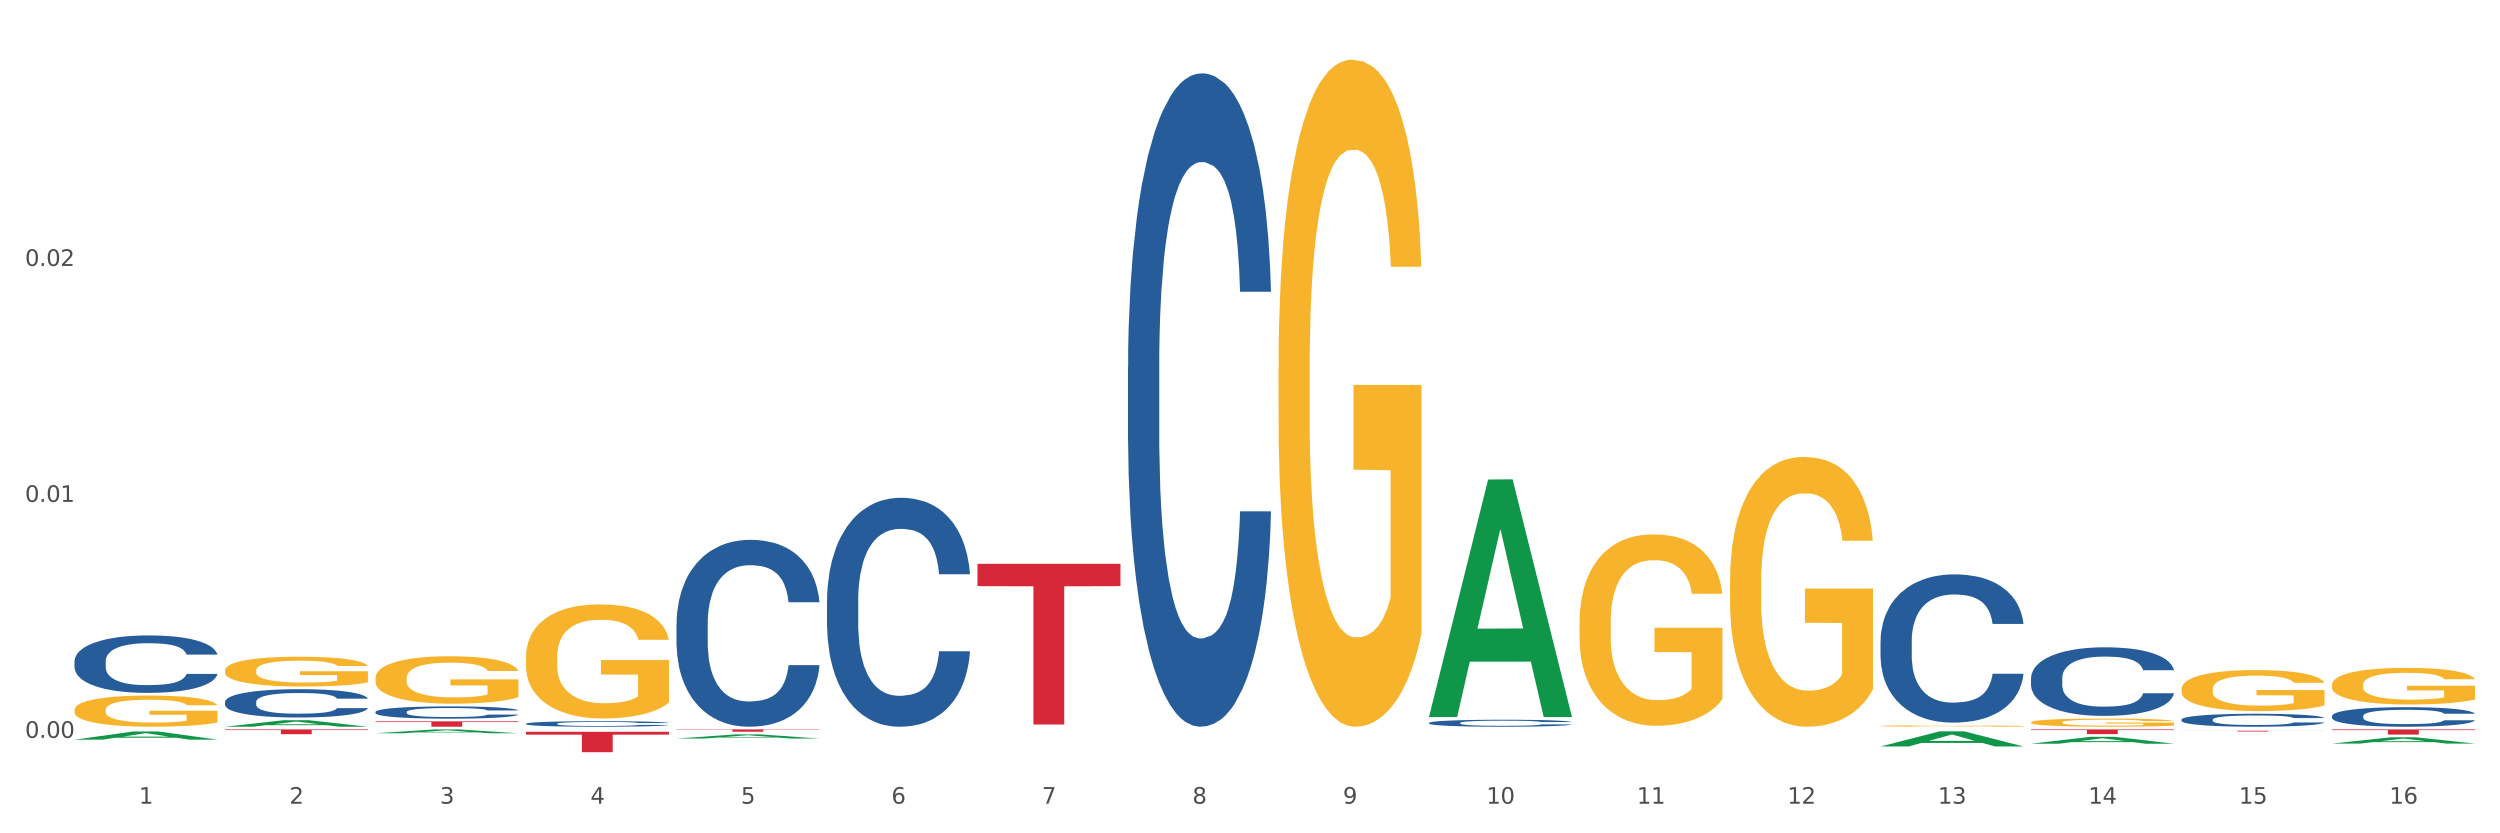<?xml version="1.0" encoding="utf-8" standalone="no"?>
<!DOCTYPE svg PUBLIC "-//W3C//DTD SVG 1.1//EN"
  "http://www.w3.org/Graphics/SVG/1.1/DTD/svg11.dtd">
<svg xmlns:xlink="http://www.w3.org/1999/xlink" width="1080pt" height="360pt" viewBox="0 0 1080 360" xmlns="http://www.w3.org/2000/svg" version="1.1">
 <rect x="0" y="0" width="1080" height="360" fill="#333333" stroke="none"/>
 <defs>
  <style type="text/css">*{stroke-linejoin: round; stroke-linecap: butt}</style>
 </defs>
 <g id="figure_1">
  <g id="patch_1">
   <path d="M 0 360 
L 1080 360 
L 1080 0 
L 0 0 
z
" style="fill: #ffffff; stroke: #ffffff; stroke-linejoin: miter"/>
  </g>
  <g id="axes_1">
   <g id="matplotlib.axis_1">
    <g id="xtick_1">
     <g id="text_1">
      <!-- 1 -->
      <g style="fill: #4d4d4d" transform="translate(60.004 347.204) scale(0.096 -0.096)">
       <defs>
        <path id="DejaVuSans-31" d="M 794 531 
L 1825 531 
L 1825 4091 
L 703 3866 
L 703 4441 
L 1819 4666 
L 2450 4666 
L 2450 531 
L 3481 531 
L 3481 0 
L 794 0 
L 794 531 
z
" transform="scale(0.016)"/>
       </defs>
       <use xlink:href="#DejaVuSans-31"/>
      </g>
     </g>
    </g>
    <g id="xtick_2">
     <g id="text_2">
      <!-- 2 -->
      <g style="fill: #4d4d4d" transform="translate(125.021 347.204) scale(0.096 -0.096)">
       <defs>
        <path id="DejaVuSans-32" d="M 1228 531 
L 3431 531 
L 3431 0 
L 469 0 
L 469 531 
Q 828 903 1448 1529 
Q 2069 2156 2228 2338 
Q 2531 2678 2651 2914 
Q 2772 3150 2772 3378 
Q 2772 3750 2511 3984 
Q 2250 4219 1831 4219 
Q 1534 4219 1204 4116 
Q 875 4013 500 3803 
L 500 4441 
Q 881 4594 1212 4672 
Q 1544 4750 1819 4750 
Q 2544 4750 2975 4387 
Q 3406 4025 3406 3419 
Q 3406 3131 3298 2873 
Q 3191 2616 2906 2266 
Q 2828 2175 2409 1742 
Q 1991 1309 1228 531 
z
" transform="scale(0.016)"/>
       </defs>
       <use xlink:href="#DejaVuSans-32"/>
      </g>
     </g>
    </g>
    <g id="xtick_3">
     <g id="text_3">
      <!-- 3 -->
      <g style="fill: #4d4d4d" transform="translate(190.039 347.204) scale(0.096 -0.096)">
       <defs>
        <path id="DejaVuSans-33" d="M 2597 2516 
Q 3050 2419 3304 2112 
Q 3559 1806 3559 1356 
Q 3559 666 3084 287 
Q 2609 -91 1734 -91 
Q 1441 -91 1130 -33 
Q 819 25 488 141 
L 488 750 
Q 750 597 1062 519 
Q 1375 441 1716 441 
Q 2309 441 2620 675 
Q 2931 909 2931 1356 
Q 2931 1769 2642 2001 
Q 2353 2234 1838 2234 
L 1294 2234 
L 1294 2753 
L 1863 2753 
Q 2328 2753 2575 2939 
Q 2822 3125 2822 3475 
Q 2822 3834 2567 4026 
Q 2313 4219 1838 4219 
Q 1578 4219 1281 4162 
Q 984 4106 628 3988 
L 628 4550 
Q 988 4650 1302 4700 
Q 1616 4750 1894 4750 
Q 2613 4750 3031 4423 
Q 3450 4097 3450 3541 
Q 3450 3153 3228 2886 
Q 3006 2619 2597 2516 
z
" transform="scale(0.016)"/>
       </defs>
       <use xlink:href="#DejaVuSans-33"/>
      </g>
     </g>
    </g>
    <g id="xtick_4">
     <g id="text_4">
      <!-- 4 -->
      <g style="fill: #4d4d4d" transform="translate(255.056 347.204) scale(0.096 -0.096)">
       <defs>
        <path id="DejaVuSans-34" d="M 2419 4116 
L 825 1625 
L 2419 1625 
L 2419 4116 
z
M 2253 4666 
L 3047 4666 
L 3047 1625 
L 3713 1625 
L 3713 1100 
L 3047 1100 
L 3047 0 
L 2419 0 
L 2419 1100 
L 313 1100 
L 313 1709 
L 2253 4666 
z
" transform="scale(0.016)"/>
       </defs>
       <use xlink:href="#DejaVuSans-34"/>
      </g>
     </g>
    </g>
    <g id="xtick_5">
     <g id="text_5">
      <!-- 5 -->
      <g style="fill: #4d4d4d" transform="translate(320.073 347.204) scale(0.096 -0.096)">
       <defs>
        <path id="DejaVuSans-35" d="M 691 4666 
L 3169 4666 
L 3169 4134 
L 1269 4134 
L 1269 2991 
Q 1406 3038 1543 3061 
Q 1681 3084 1819 3084 
Q 2600 3084 3056 2656 
Q 3513 2228 3513 1497 
Q 3513 744 3044 326 
Q 2575 -91 1722 -91 
Q 1428 -91 1123 -41 
Q 819 9 494 109 
L 494 744 
Q 775 591 1075 516 
Q 1375 441 1709 441 
Q 2250 441 2565 725 
Q 2881 1009 2881 1497 
Q 2881 1984 2565 2268 
Q 2250 2553 1709 2553 
Q 1456 2553 1204 2497 
Q 953 2441 691 2322 
L 691 4666 
z
" transform="scale(0.016)"/>
       </defs>
       <use xlink:href="#DejaVuSans-35"/>
      </g>
     </g>
    </g>
    <g id="xtick_6">
     <g id="text_6">
      <!-- 6 -->
      <g style="fill: #4d4d4d" transform="translate(385.09 347.204) scale(0.096 -0.096)">
       <defs>
        <path id="DejaVuSans-36" d="M 2113 2584 
Q 1688 2584 1439 2293 
Q 1191 2003 1191 1497 
Q 1191 994 1439 701 
Q 1688 409 2113 409 
Q 2538 409 2786 701 
Q 3034 994 3034 1497 
Q 3034 2003 2786 2293 
Q 2538 2584 2113 2584 
z
M 3366 4563 
L 3366 3988 
Q 3128 4100 2886 4159 
Q 2644 4219 2406 4219 
Q 1781 4219 1451 3797 
Q 1122 3375 1075 2522 
Q 1259 2794 1537 2939 
Q 1816 3084 2150 3084 
Q 2853 3084 3261 2657 
Q 3669 2231 3669 1497 
Q 3669 778 3244 343 
Q 2819 -91 2113 -91 
Q 1303 -91 875 529 
Q 447 1150 447 2328 
Q 447 3434 972 4092 
Q 1497 4750 2381 4750 
Q 2619 4750 2861 4703 
Q 3103 4656 3366 4563 
z
" transform="scale(0.016)"/>
       </defs>
       <use xlink:href="#DejaVuSans-36"/>
      </g>
     </g>
    </g>
    <g id="xtick_7">
     <g id="text_7">
      <!-- 7 -->
      <g style="fill: #4d4d4d" transform="translate(450.108 347.204) scale(0.096 -0.096)">
       <defs>
        <path id="DejaVuSans-37" d="M 525 4666 
L 3525 4666 
L 3525 4397 
L 1831 0 
L 1172 0 
L 2766 4134 
L 525 4134 
L 525 4666 
z
" transform="scale(0.016)"/>
       </defs>
       <use xlink:href="#DejaVuSans-37"/>
      </g>
     </g>
    </g>
    <g id="xtick_8">
     <g id="text_8">
      <!-- 8 -->
      <g style="fill: #4d4d4d" transform="translate(515.125 347.204) scale(0.096 -0.096)">
       <defs>
        <path id="DejaVuSans-38" d="M 2034 2216 
Q 1584 2216 1326 1975 
Q 1069 1734 1069 1313 
Q 1069 891 1326 650 
Q 1584 409 2034 409 
Q 2484 409 2743 651 
Q 3003 894 3003 1313 
Q 3003 1734 2745 1975 
Q 2488 2216 2034 2216 
z
M 1403 2484 
Q 997 2584 770 2862 
Q 544 3141 544 3541 
Q 544 4100 942 4425 
Q 1341 4750 2034 4750 
Q 2731 4750 3128 4425 
Q 3525 4100 3525 3541 
Q 3525 3141 3298 2862 
Q 3072 2584 2669 2484 
Q 3125 2378 3379 2068 
Q 3634 1759 3634 1313 
Q 3634 634 3220 271 
Q 2806 -91 2034 -91 
Q 1263 -91 848 271 
Q 434 634 434 1313 
Q 434 1759 690 2068 
Q 947 2378 1403 2484 
z
M 1172 3481 
Q 1172 3119 1398 2916 
Q 1625 2713 2034 2713 
Q 2441 2713 2670 2916 
Q 2900 3119 2900 3481 
Q 2900 3844 2670 4047 
Q 2441 4250 2034 4250 
Q 1625 4250 1398 4047 
Q 1172 3844 1172 3481 
z
" transform="scale(0.016)"/>
       </defs>
       <use xlink:href="#DejaVuSans-38"/>
      </g>
     </g>
    </g>
    <g id="xtick_9">
     <g id="text_9">
      <!-- 9 -->
      <g style="fill: #4d4d4d" transform="translate(580.142 347.204) scale(0.096 -0.096)">
       <defs>
        <path id="DejaVuSans-39" d="M 703 97 
L 703 672 
Q 941 559 1184 500 
Q 1428 441 1663 441 
Q 2288 441 2617 861 
Q 2947 1281 2994 2138 
Q 2813 1869 2534 1725 
Q 2256 1581 1919 1581 
Q 1219 1581 811 2004 
Q 403 2428 403 3163 
Q 403 3881 828 4315 
Q 1253 4750 1959 4750 
Q 2769 4750 3195 4129 
Q 3622 3509 3622 2328 
Q 3622 1225 3098 567 
Q 2575 -91 1691 -91 
Q 1453 -91 1209 -44 
Q 966 3 703 97 
z
M 1959 2075 
Q 2384 2075 2632 2365 
Q 2881 2656 2881 3163 
Q 2881 3666 2632 3958 
Q 2384 4250 1959 4250 
Q 1534 4250 1286 3958 
Q 1038 3666 1038 3163 
Q 1038 2656 1286 2365 
Q 1534 2075 1959 2075 
z
" transform="scale(0.016)"/>
       </defs>
       <use xlink:href="#DejaVuSans-39"/>
      </g>
     </g>
    </g>
    <g id="xtick_10">
     <g id="text_10">
      <!-- 10 -->
      <g style="fill: #4d4d4d" transform="translate(642.105 347.204) scale(0.096 -0.096)">
       <defs>
        <path id="DejaVuSans-30" d="M 2034 4250 
Q 1547 4250 1301 3770 
Q 1056 3291 1056 2328 
Q 1056 1369 1301 889 
Q 1547 409 2034 409 
Q 2525 409 2770 889 
Q 3016 1369 3016 2328 
Q 3016 3291 2770 3770 
Q 2525 4250 2034 4250 
z
M 2034 4750 
Q 2819 4750 3233 4129 
Q 3647 3509 3647 2328 
Q 3647 1150 3233 529 
Q 2819 -91 2034 -91 
Q 1250 -91 836 529 
Q 422 1150 422 2328 
Q 422 3509 836 4129 
Q 1250 4750 2034 4750 
z
" transform="scale(0.016)"/>
       </defs>
       <use xlink:href="#DejaVuSans-31"/>
       <use xlink:href="#DejaVuSans-30" transform="translate(63.623 0)"/>
      </g>
     </g>
    </g>
    <g id="xtick_11">
     <g id="text_11">
      <!-- 11 -->
      <g style="fill: #4d4d4d" transform="translate(707.123 347.204) scale(0.096 -0.096)">
       <use xlink:href="#DejaVuSans-31"/>
       <use xlink:href="#DejaVuSans-31" transform="translate(63.623 0)"/>
      </g>
     </g>
    </g>
    <g id="xtick_12">
     <g id="text_12">
      <!-- 12 -->
      <g style="fill: #4d4d4d" transform="translate(772.14 347.204) scale(0.096 -0.096)">
       <use xlink:href="#DejaVuSans-31"/>
       <use xlink:href="#DejaVuSans-32" transform="translate(63.623 0)"/>
      </g>
     </g>
    </g>
    <g id="xtick_13">
     <g id="text_13">
      <!-- 13 -->
      <g style="fill: #4d4d4d" transform="translate(837.157 347.204) scale(0.096 -0.096)">
       <use xlink:href="#DejaVuSans-31"/>
       <use xlink:href="#DejaVuSans-33" transform="translate(63.623 0)"/>
      </g>
     </g>
    </g>
    <g id="xtick_14">
     <g id="text_14">
      <!-- 14 -->
      <g style="fill: #4d4d4d" transform="translate(902.174 347.204) scale(0.096 -0.096)">
       <use xlink:href="#DejaVuSans-31"/>
       <use xlink:href="#DejaVuSans-34" transform="translate(63.623 0)"/>
      </g>
     </g>
    </g>
    <g id="xtick_15">
     <g id="text_15">
      <!-- 15 -->
      <g style="fill: #4d4d4d" transform="translate(967.192 347.204) scale(0.096 -0.096)">
       <use xlink:href="#DejaVuSans-31"/>
       <use xlink:href="#DejaVuSans-35" transform="translate(63.623 0)"/>
      </g>
     </g>
    </g>
    <g id="xtick_16">
     <g id="text_16">
      <!-- 16 -->
      <g style="fill: #4d4d4d" transform="translate(1032.209 347.204) scale(0.096 -0.096)">
       <use xlink:href="#DejaVuSans-31"/>
       <use xlink:href="#DejaVuSans-36" transform="translate(63.623 0)"/>
      </g>
     </g>
    </g>
    <g id="xtick_17"/>
    <g id="xtick_18"/>
    <g id="xtick_19"/>
    <g id="xtick_20"/>
    <g id="xtick_21"/>
    <g id="xtick_22"/>
    <g id="xtick_23"/>
    <g id="xtick_24"/>
    <g id="xtick_25"/>
    <g id="xtick_26"/>
    <g id="xtick_27"/>
    <g id="xtick_28"/>
    <g id="xtick_29"/>
    <g id="xtick_30"/>
    <g id="xtick_31"/>
   </g>
   <g id="matplotlib.axis_2">
    <g id="ytick_1">
     <g id="text_17">
      <!-- 0.00 -->
      <g style="fill: #4d4d4d" transform="translate(10.8 318.751) scale(0.096 -0.096)">
       <defs>
        <path id="DejaVuSans-2e" d="M 684 794 
L 1344 794 
L 1344 0 
L 684 0 
L 684 794 
z
" transform="scale(0.016)"/>
       </defs>
       <use xlink:href="#DejaVuSans-30"/>
       <use xlink:href="#DejaVuSans-2e" transform="translate(63.623 0)"/>
       <use xlink:href="#DejaVuSans-30" transform="translate(95.41 0)"/>
       <use xlink:href="#DejaVuSans-30" transform="translate(159.033 0)"/>
      </g>
     </g>
    </g>
    <g id="ytick_2">
     <g id="text_18">
      <!-- 0.01 -->
      <g style="fill: #4d4d4d" transform="translate(10.8 216.816) scale(0.096 -0.096)">
       <use xlink:href="#DejaVuSans-30"/>
       <use xlink:href="#DejaVuSans-2e" transform="translate(63.623 0)"/>
       <use xlink:href="#DejaVuSans-30" transform="translate(95.41 0)"/>
       <use xlink:href="#DejaVuSans-31" transform="translate(159.033 0)"/>
      </g>
     </g>
    </g>
    <g id="ytick_3">
     <g id="text_19">
      <!-- 0.02 -->
      <g style="fill: #4d4d4d" transform="translate(10.8 114.881) scale(0.096 -0.096)">
       <use xlink:href="#DejaVuSans-30"/>
       <use xlink:href="#DejaVuSans-2e" transform="translate(63.623 0)"/>
       <use xlink:href="#DejaVuSans-30" transform="translate(95.41 0)"/>
       <use xlink:href="#DejaVuSans-32" transform="translate(159.033 0)"/>
      </g>
     </g>
    </g>
    <g id="ytick_4"/>
    <g id="ytick_5"/>
    <g id="ytick_6"/>
   </g>
   <g id="PolyCollection_1">
    <path d="M 97.192 313.941 
L 97.256 313.939 
L 122.727 311.115 
L 133.297 311.112 
L 158.959 313.947 
L 146.733 313.947 
L 141.193 313.287 
L 114.894 313.287 
L 114.703 313.297 
L 109.354 313.947 
L 97.192 313.947 
L 97.192 313.941 
L 118.206 312.893 
L 137.882 312.89 
L 128.139 311.717 
L 128.012 311.711 
L 127.884 311.719 
L 118.142 312.89 
L 118.206 312.893 
L 97.192 313.941 
z
" clip-path="url(#pc4231a5e4a)" style="fill: #109648"/>
    <path d="M 747.365 251.255 
L 747.438 251.149 
L 747.438 247.317 
L 747.583 244.017 
L 748.313 236.035 
L 749.407 229.436 
L 750.209 225.923 
L 751.011 223.049 
L 751.959 220.175 
L 753.126 217.195 
L 755.24 212.831 
L 756.553 210.596 
L 758.157 208.254 
L 761.074 204.848 
L 763.189 202.933 
L 765.377 201.336 
L 768.95 199.42 
L 771.284 198.569 
L 773.763 197.93 
L 776.753 197.504 
L 779.014 197.398 
L 783.972 197.717 
L 788.202 198.675 
L 790.244 199.42 
L 792.869 200.697 
L 794.255 201.549 
L 796.515 203.252 
L 798.849 205.487 
L 800.453 207.403 
L 802.86 211.022 
L 804.683 214.641 
L 806.36 219.111 
L 807.235 222.198 
L 807.891 225.072 
L 808.475 228.371 
L 809.058 233.587 
L 795.932 233.587 
L 795.421 229.861 
L 794.619 226.349 
L 793.452 222.943 
L 792.432 220.814 
L 790.681 218.153 
L 789.077 216.45 
L 787.4 215.173 
L 785.358 214.109 
L 783.754 213.576 
L 781.493 213.151 
L 777.045 213.257 
L 774.055 214.109 
L 772.013 215.173 
L 770.7 216.131 
L 769.533 217.195 
L 768.221 218.685 
L 766.689 220.921 
L 765.596 222.943 
L 764.502 225.497 
L 763.627 228.052 
L 762.824 231.032 
L 762.168 234.225 
L 761.658 237.525 
L 761.22 241.569 
L 760.856 248.275 
L 760.856 262.857 
L 761.001 266.156 
L 761.366 270.52 
L 761.804 273.82 
L 762.533 277.758 
L 763.189 280.419 
L 764.429 284.251 
L 765.814 287.444 
L 766.908 289.466 
L 768.002 291.169 
L 769.898 293.511 
L 772.013 295.427 
L 773.836 296.597 
L 776.315 297.662 
L 777.993 298.088 
L 779.451 298.3 
L 783.024 298.3 
L 785.577 297.981 
L 788.421 297.236 
L 790.608 296.278 
L 792.432 295.107 
L 794.473 293.191 
L 795.786 291.382 
L 795.786 269.137 
L 779.743 269.03 
L 779.743 254.235 
L 809.131 254.235 
L 809.131 297.662 
L 807.891 299.897 
L 806.506 301.919 
L 805.047 303.729 
L 802.86 305.964 
L 800.234 308.093 
L 797.901 309.583 
L 795.421 310.86 
L 792.504 312.031 
L 788.712 313.095 
L 786.379 313.521 
L 783.462 313.84 
L 780.034 313.947 
L 777.045 313.734 
L 774.128 313.202 
L 771.065 312.244 
L 768.075 310.86 
L 765.814 309.476 
L 763.554 307.773 
L 761.147 305.538 
L 759.251 303.409 
L 757.793 301.494 
L 756.188 299.046 
L 754.438 295.852 
L 753.126 292.979 
L 751.959 289.998 
L 750.719 286.167 
L 749.844 282.867 
L 748.969 278.716 
L 748.459 275.629 
L 747.875 270.84 
L 747.438 264.134 
L 747.365 251.255 
z
" clip-path="url(#pc4231a5e4a)" style="fill: #f7b32b"/>
    <path d="M 682.347 269.064 
L 682.42 268.989 
L 682.42 266.271 
L 682.566 263.93 
L 683.295 258.267 
L 684.389 253.586 
L 685.191 251.094 
L 685.994 249.055 
L 686.942 247.017 
L 688.108 244.903 
L 690.223 241.807 
L 691.536 240.221 
L 693.14 238.56 
L 696.057 236.144 
L 698.172 234.785 
L 700.36 233.652 
L 703.933 232.293 
L 706.266 231.689 
L 708.746 231.236 
L 711.736 230.934 
L 713.996 230.859 
L 718.955 231.085 
L 723.185 231.765 
L 725.227 232.293 
L 727.852 233.199 
L 729.237 233.803 
L 731.498 235.011 
L 733.832 236.597 
L 735.436 237.956 
L 737.842 240.523 
L 739.665 243.091 
L 741.343 246.262 
L 742.218 248.451 
L 742.874 250.49 
L 743.457 252.831 
L 744.041 256.531 
L 730.915 256.531 
L 730.404 253.888 
L 729.602 251.396 
L 728.435 248.98 
L 727.414 247.47 
L 725.664 245.582 
L 724.06 244.374 
L 722.383 243.468 
L 720.341 242.713 
L 718.736 242.335 
L 716.476 242.033 
L 712.027 242.109 
L 709.037 242.713 
L 706.996 243.468 
L 705.683 244.148 
L 704.516 244.903 
L 703.204 245.96 
L 701.672 247.545 
L 700.578 248.98 
L 699.484 250.792 
L 698.609 252.604 
L 697.807 254.718 
L 697.151 256.984 
L 696.64 259.324 
L 696.203 262.193 
L 695.838 266.95 
L 695.838 277.295 
L 695.984 279.635 
L 696.349 282.731 
L 696.786 285.072 
L 697.516 287.865 
L 698.172 289.753 
L 699.412 292.471 
L 700.797 294.736 
L 701.891 296.171 
L 702.985 297.379 
L 704.881 299.04 
L 706.996 300.399 
L 708.819 301.23 
L 711.298 301.985 
L 712.975 302.287 
L 714.434 302.438 
L 718.007 302.438 
L 720.559 302.211 
L 723.403 301.683 
L 725.591 301.003 
L 727.414 300.173 
L 729.456 298.814 
L 730.769 297.53 
L 730.769 281.749 
L 714.726 281.674 
L 714.726 271.179 
L 744.114 271.179 
L 744.114 301.985 
L 742.874 303.571 
L 741.489 305.005 
L 740.03 306.289 
L 737.842 307.874 
L 735.217 309.384 
L 732.884 310.442 
L 730.404 311.348 
L 727.487 312.178 
L 723.695 312.933 
L 721.362 313.235 
L 718.445 313.462 
L 715.017 313.537 
L 712.027 313.386 
L 709.11 313.009 
L 706.048 312.329 
L 703.058 311.348 
L 700.797 310.366 
L 698.536 309.158 
L 696.13 307.572 
L 694.234 306.062 
L 692.776 304.703 
L 691.171 302.967 
L 689.421 300.701 
L 688.108 298.663 
L 686.942 296.549 
L 685.702 293.83 
L 684.827 291.49 
L 683.952 288.545 
L 683.441 286.355 
L 682.858 282.958 
L 682.42 278.201 
L 682.347 269.064 
z
" clip-path="url(#pc4231a5e4a)" style="fill: #f7b32b"/>
    <path d="M 552.313 158.931 
L 552.386 158.668 
L 552.386 149.193 
L 552.532 141.034 
L 553.261 121.296 
L 554.355 104.978 
L 555.157 96.293 
L 555.959 89.187 
L 556.907 82.081 
L 558.074 74.712 
L 560.189 63.921 
L 561.501 58.394 
L 563.106 52.604 
L 566.023 44.182 
L 568.137 39.445 
L 570.325 35.497 
L 573.898 30.76 
L 576.232 28.655 
L 578.711 27.075 
L 581.701 26.023 
L 583.962 25.759 
L 588.921 26.549 
L 593.15 28.918 
L 595.192 30.76 
L 597.817 33.918 
L 599.203 36.024 
L 601.464 40.235 
L 603.797 45.762 
L 605.401 50.499 
L 607.808 59.447 
L 609.631 68.395 
L 611.308 79.449 
L 612.183 87.082 
L 612.84 94.188 
L 613.423 102.346 
L 614.006 115.242 
L 600.88 115.242 
L 600.37 106.031 
L 599.567 97.346 
L 598.401 88.924 
L 597.38 83.66 
L 595.63 77.081 
L 594.025 72.87 
L 592.348 69.711 
L 590.306 67.08 
L 588.702 65.764 
L 586.441 64.711 
L 581.993 64.974 
L 579.003 67.08 
L 576.961 69.711 
L 575.649 72.08 
L 574.482 74.712 
L 573.169 78.396 
L 571.638 83.923 
L 570.544 88.924 
L 569.45 95.24 
L 568.575 101.557 
L 567.773 108.926 
L 567.116 116.821 
L 566.606 124.98 
L 566.168 134.981 
L 565.804 151.562 
L 565.804 187.618 
L 565.95 195.777 
L 566.314 206.567 
L 566.752 214.726 
L 567.481 224.464 
L 568.137 231.044 
L 569.377 240.518 
L 570.763 248.414 
L 571.856 253.414 
L 572.95 257.625 
L 574.846 263.415 
L 576.961 268.153 
L 578.784 271.048 
L 581.264 273.68 
L 582.941 274.732 
L 584.399 275.259 
L 587.973 275.259 
L 590.525 274.469 
L 593.369 272.627 
L 595.557 270.258 
L 597.38 267.363 
L 599.422 262.626 
L 600.734 258.152 
L 600.734 203.146 
L 584.691 202.883 
L 584.691 166.3 
L 614.079 166.3 
L 614.079 273.68 
L 612.84 279.206 
L 611.454 284.207 
L 609.996 288.681 
L 607.808 294.208 
L 605.183 299.472 
L 602.849 303.156 
L 600.37 306.314 
L 597.453 309.209 
L 593.661 311.841 
L 591.327 312.894 
L 588.41 313.684 
L 584.983 313.947 
L 581.993 313.42 
L 579.076 312.104 
L 576.013 309.736 
L 573.023 306.314 
L 570.763 302.893 
L 568.502 298.682 
L 566.096 293.155 
L 564.199 287.891 
L 562.741 283.154 
L 561.137 277.101 
L 559.387 269.205 
L 558.074 262.099 
L 556.907 254.73 
L 555.667 245.256 
L 554.792 237.097 
L 553.917 226.833 
L 553.407 219.2 
L 552.823 207.357 
L 552.386 190.776 
L 552.313 158.931 
z
" clip-path="url(#pc4231a5e4a)" style="fill: #f7b32b"/>
    <path d="M 227.227 283.88 
L 227.3 283.835 
L 227.3 282.215 
L 227.445 280.819 
L 228.175 277.443 
L 229.269 274.652 
L 230.071 273.167 
L 230.873 271.951 
L 231.821 270.736 
L 232.988 269.475 
L 235.102 267.63 
L 236.415 266.684 
L 238.019 265.694 
L 240.936 264.254 
L 243.051 263.443 
L 245.239 262.768 
L 248.812 261.958 
L 251.146 261.598 
L 253.625 261.328 
L 256.615 261.148 
L 258.876 261.103 
L 263.834 261.238 
L 268.064 261.643 
L 270.106 261.958 
L 272.731 262.498 
L 274.117 262.858 
L 276.377 263.578 
L 278.711 264.524 
L 280.315 265.334 
L 282.722 266.865 
L 284.545 268.395 
L 286.222 270.286 
L 287.097 271.591 
L 287.753 272.807 
L 288.337 274.202 
L 288.92 276.408 
L 275.794 276.408 
L 275.283 274.832 
L 274.481 273.347 
L 273.315 271.906 
L 272.294 271.006 
L 270.543 269.881 
L 268.939 269.16 
L 267.262 268.62 
L 265.22 268.17 
L 263.616 267.945 
L 261.355 267.765 
L 256.907 267.81 
L 253.917 268.17 
L 251.875 268.62 
L 250.562 269.025 
L 249.396 269.475 
L 248.083 270.106 
L 246.552 271.051 
L 245.458 271.906 
L 244.364 272.987 
L 243.489 274.067 
L 242.687 275.327 
L 242.03 276.678 
L 241.52 278.073 
L 241.082 279.784 
L 240.718 282.62 
L 240.718 288.787 
L 240.863 290.182 
L 241.228 292.028 
L 241.666 293.424 
L 242.395 295.089 
L 243.051 296.214 
L 244.291 297.835 
L 245.676 299.186 
L 246.77 300.041 
L 247.864 300.761 
L 249.76 301.751 
L 251.875 302.562 
L 253.698 303.057 
L 256.177 303.507 
L 257.855 303.687 
L 259.313 303.777 
L 262.886 303.777 
L 265.439 303.642 
L 268.283 303.327 
L 270.47 302.922 
L 272.294 302.427 
L 274.335 301.616 
L 275.648 300.851 
L 275.648 291.443 
L 259.605 291.398 
L 259.605 285.141 
L 288.993 285.141 
L 288.993 303.507 
L 287.753 304.452 
L 286.368 305.308 
L 284.909 306.073 
L 282.722 307.018 
L 280.096 307.918 
L 277.763 308.549 
L 275.283 309.089 
L 272.366 309.584 
L 268.574 310.034 
L 266.241 310.214 
L 263.324 310.349 
L 259.897 310.394 
L 256.907 310.304 
L 253.99 310.079 
L 250.927 309.674 
L 247.937 309.089 
L 245.676 308.504 
L 243.416 307.783 
L 241.009 306.838 
L 239.113 305.938 
L 237.655 305.128 
L 236.05 304.092 
L 234.3 302.742 
L 232.988 301.526 
L 231.821 300.266 
L 230.581 298.645 
L 229.706 297.25 
L 228.831 295.494 
L 228.321 294.189 
L 227.737 292.163 
L 227.3 289.327 
L 227.227 283.88 
z
" clip-path="url(#pc4231a5e4a)" style="fill: #f7b32b"/>
    <path d="M 162.209 292.978 
L 162.282 292.959 
L 162.282 292.285 
L 162.428 291.705 
L 163.157 290.301 
L 164.251 289.14 
L 165.054 288.523 
L 165.856 288.017 
L 166.804 287.512 
L 167.97 286.988 
L 170.085 286.22 
L 171.398 285.827 
L 173.002 285.415 
L 175.919 284.816 
L 178.034 284.479 
L 180.222 284.199 
L 183.795 283.862 
L 186.128 283.712 
L 188.608 283.6 
L 191.598 283.525 
L 193.858 283.506 
L 198.817 283.562 
L 203.047 283.731 
L 205.089 283.862 
L 207.714 284.086 
L 209.099 284.236 
L 211.36 284.536 
L 213.694 284.929 
L 215.298 285.266 
L 217.704 285.902 
L 219.528 286.538 
L 221.205 287.325 
L 222.08 287.868 
L 222.736 288.373 
L 223.32 288.953 
L 223.903 289.87 
L 210.777 289.87 
L 210.266 289.215 
L 209.464 288.598 
L 208.297 287.999 
L 207.276 287.624 
L 205.526 287.156 
L 203.922 286.857 
L 202.245 286.632 
L 200.203 286.445 
L 198.598 286.351 
L 196.338 286.276 
L 191.889 286.295 
L 188.9 286.445 
L 186.858 286.632 
L 185.545 286.801 
L 184.378 286.988 
L 183.066 287.25 
L 181.534 287.643 
L 180.44 287.999 
L 179.347 288.448 
L 178.471 288.897 
L 177.669 289.421 
L 177.013 289.983 
L 176.503 290.563 
L 176.065 291.274 
L 175.7 292.454 
L 175.7 295.018 
L 175.846 295.598 
L 176.211 296.366 
L 176.648 296.946 
L 177.378 297.639 
L 178.034 298.107 
L 179.274 298.78 
L 180.659 299.342 
L 181.753 299.698 
L 182.847 299.997 
L 184.743 300.409 
L 186.858 300.746 
L 188.681 300.952 
L 191.16 301.139 
L 192.837 301.214 
L 194.296 301.251 
L 197.869 301.251 
L 200.422 301.195 
L 203.266 301.064 
L 205.453 300.896 
L 207.276 300.69 
L 209.318 300.353 
L 210.631 300.035 
L 210.631 296.122 
L 194.588 296.104 
L 194.588 293.502 
L 223.976 293.502 
L 223.976 301.139 
L 222.736 301.532 
L 221.351 301.888 
L 219.892 302.206 
L 217.704 302.599 
L 215.079 302.973 
L 212.746 303.236 
L 210.266 303.46 
L 207.349 303.666 
L 203.557 303.853 
L 201.224 303.928 
L 198.307 303.984 
L 194.879 304.003 
L 191.889 303.966 
L 188.972 303.872 
L 185.91 303.703 
L 182.92 303.46 
L 180.659 303.217 
L 178.399 302.917 
L 175.992 302.524 
L 174.096 302.15 
L 172.638 301.813 
L 171.033 301.382 
L 169.283 300.821 
L 167.97 300.315 
L 166.804 299.791 
L 165.564 299.117 
L 164.689 298.537 
L 163.814 297.807 
L 163.303 297.264 
L 162.72 296.422 
L 162.282 295.243 
L 162.209 292.978 
z
" clip-path="url(#pc4231a5e4a)" style="fill: #f7b32b"/>
    <path d="M 97.192 289.652 
L 97.265 289.64 
L 97.265 289.217 
L 97.411 288.852 
L 98.14 287.971 
L 99.234 287.243 
L 100.036 286.855 
L 100.838 286.538 
L 101.786 286.22 
L 102.953 285.891 
L 105.068 285.41 
L 106.381 285.163 
L 107.985 284.904 
L 110.902 284.528 
L 113.017 284.317 
L 115.204 284.141 
L 118.778 283.929 
L 121.111 283.835 
L 123.591 283.765 
L 126.58 283.718 
L 128.841 283.706 
L 133.8 283.741 
L 138.03 283.847 
L 140.071 283.929 
L 142.697 284.07 
L 144.082 284.164 
L 146.343 284.352 
L 148.676 284.599 
L 150.281 284.81 
L 152.687 285.21 
L 154.51 285.609 
L 156.188 286.103 
L 157.063 286.444 
L 157.719 286.761 
L 158.302 287.125 
L 158.886 287.701 
L 145.759 287.701 
L 145.249 287.29 
L 144.447 286.902 
L 143.28 286.526 
L 142.259 286.291 
L 140.509 285.997 
L 138.905 285.809 
L 137.227 285.668 
L 135.185 285.551 
L 133.581 285.492 
L 131.321 285.445 
L 126.872 285.457 
L 123.882 285.551 
L 121.84 285.668 
L 120.528 285.774 
L 119.361 285.891 
L 118.048 286.056 
L 116.517 286.303 
L 115.423 286.526 
L 114.329 286.808 
L 113.454 287.09 
L 112.652 287.419 
L 111.996 287.771 
L 111.485 288.136 
L 111.048 288.582 
L 110.683 289.322 
L 110.683 290.932 
L 110.829 291.297 
L 111.194 291.778 
L 111.631 292.143 
L 112.36 292.577 
L 113.017 292.871 
L 114.256 293.294 
L 115.642 293.647 
L 116.736 293.87 
L 117.83 294.058 
L 119.726 294.316 
L 121.84 294.528 
L 123.664 294.657 
L 126.143 294.775 
L 127.82 294.822 
L 129.279 294.845 
L 132.852 294.845 
L 135.404 294.81 
L 138.248 294.728 
L 140.436 294.622 
L 142.259 294.493 
L 144.301 294.281 
L 145.614 294.081 
L 145.614 291.626 
L 129.57 291.614 
L 129.57 289.981 
L 158.959 289.981 
L 158.959 294.775 
L 157.719 295.021 
L 156.333 295.245 
L 154.875 295.444 
L 152.687 295.691 
L 150.062 295.926 
L 147.728 296.091 
L 145.249 296.232 
L 142.332 296.361 
L 138.54 296.478 
L 136.206 296.525 
L 133.289 296.561 
L 129.862 296.572 
L 126.872 296.549 
L 123.955 296.49 
L 120.892 296.384 
L 117.903 296.232 
L 115.642 296.079 
L 113.381 295.891 
L 110.975 295.644 
L 109.079 295.409 
L 107.62 295.198 
L 106.016 294.927 
L 104.266 294.575 
L 102.953 294.258 
L 101.786 293.929 
L 100.547 293.506 
L 99.672 293.141 
L 98.797 292.683 
L 98.286 292.342 
L 97.703 291.814 
L 97.265 291.073 
L 97.192 289.652 
z
" clip-path="url(#pc4231a5e4a)" style="fill: #f7b32b"/>
    <path d="M 32.175 306.704 
L 32.248 306.692 
L 32.248 306.249 
L 32.394 305.868 
L 33.123 304.946 
L 34.217 304.184 
L 35.019 303.778 
L 35.821 303.446 
L 36.769 303.114 
L 37.936 302.77 
L 40.051 302.265 
L 41.363 302.007 
L 42.968 301.737 
L 45.885 301.343 
L 47.999 301.122 
L 50.187 300.937 
L 53.76 300.716 
L 56.094 300.618 
L 58.573 300.544 
L 61.563 300.495 
L 63.824 300.482 
L 68.783 300.519 
L 73.012 300.63 
L 75.054 300.716 
L 77.679 300.864 
L 79.065 300.962 
L 81.326 301.159 
L 83.659 301.417 
L 85.263 301.638 
L 87.67 302.056 
L 89.493 302.474 
L 91.17 302.991 
L 92.045 303.347 
L 92.702 303.679 
L 93.285 304.061 
L 93.868 304.663 
L 80.742 304.663 
L 80.232 304.233 
L 79.43 303.827 
L 78.263 303.434 
L 77.242 303.188 
L 75.492 302.88 
L 73.887 302.683 
L 72.21 302.536 
L 70.168 302.413 
L 68.564 302.351 
L 66.303 302.302 
L 61.855 302.315 
L 58.865 302.413 
L 56.823 302.536 
L 55.511 302.647 
L 54.344 302.77 
L 53.031 302.942 
L 51.5 303.2 
L 50.406 303.434 
L 49.312 303.729 
L 48.437 304.024 
L 47.635 304.368 
L 46.979 304.737 
L 46.468 305.118 
L 46.031 305.585 
L 45.666 306.36 
L 45.666 308.045 
L 45.812 308.426 
L 46.176 308.93 
L 46.614 309.311 
L 47.343 309.766 
L 47.999 310.073 
L 49.239 310.516 
L 50.625 310.885 
L 51.719 311.119 
L 52.812 311.315 
L 54.708 311.586 
L 56.823 311.807 
L 58.646 311.943 
L 61.126 312.065 
L 62.803 312.115 
L 64.261 312.139 
L 67.835 312.139 
L 70.387 312.102 
L 73.231 312.016 
L 75.419 311.906 
L 77.242 311.77 
L 79.284 311.549 
L 80.596 311.34 
L 80.596 308.77 
L 64.553 308.758 
L 64.553 307.049 
L 93.941 307.049 
L 93.941 312.065 
L 92.702 312.324 
L 91.316 312.557 
L 89.858 312.766 
L 87.67 313.025 
L 85.045 313.27 
L 82.711 313.443 
L 80.232 313.59 
L 77.315 313.725 
L 73.523 313.848 
L 71.189 313.898 
L 68.272 313.934 
L 64.845 313.947 
L 61.855 313.922 
L 58.938 313.861 
L 55.875 313.75 
L 52.885 313.59 
L 50.625 313.43 
L 48.364 313.234 
L 45.958 312.975 
L 44.062 312.729 
L 42.603 312.508 
L 40.999 312.225 
L 39.249 311.856 
L 37.936 311.524 
L 36.769 311.18 
L 35.529 310.737 
L 34.654 310.356 
L 33.779 309.877 
L 33.269 309.52 
L 32.685 308.967 
L 32.248 308.192 
L 32.175 306.704 
z
" clip-path="url(#pc4231a5e4a)" style="fill: #f7b32b"/>
    <path d="M 812.382 313.616 
L 812.455 313.615 
L 812.455 313.595 
L 812.601 313.578 
L 813.33 313.536 
L 814.424 313.501 
L 815.226 313.482 
L 816.028 313.467 
L 816.976 313.452 
L 818.143 313.436 
L 820.258 313.413 
L 821.57 313.401 
L 823.175 313.389 
L 826.092 313.371 
L 828.206 313.361 
L 830.394 313.352 
L 833.967 313.342 
L 836.301 313.338 
L 838.78 313.334 
L 841.77 313.332 
L 844.031 313.332 
L 848.99 313.333 
L 853.219 313.338 
L 855.261 313.342 
L 857.886 313.349 
L 859.272 313.354 
L 861.532 313.362 
L 863.866 313.374 
L 865.47 313.384 
L 867.877 313.404 
L 869.7 313.423 
L 871.377 313.446 
L 872.252 313.462 
L 872.909 313.478 
L 873.492 313.495 
L 874.075 313.523 
L 860.949 313.523 
L 860.439 313.503 
L 859.636 313.484 
L 858.47 313.466 
L 857.449 313.455 
L 855.699 313.441 
L 854.094 313.432 
L 852.417 313.425 
L 850.375 313.42 
L 848.771 313.417 
L 846.51 313.415 
L 842.062 313.415 
L 839.072 313.42 
L 837.03 313.425 
L 835.717 313.43 
L 834.551 313.436 
L 833.238 313.444 
L 831.707 313.456 
L 830.613 313.466 
L 829.519 313.48 
L 828.644 313.493 
L 827.842 313.509 
L 827.185 313.526 
L 826.675 313.543 
L 826.237 313.565 
L 825.873 313.6 
L 825.873 313.677 
L 826.019 313.695 
L 826.383 313.718 
L 826.821 313.735 
L 827.55 313.756 
L 828.206 313.77 
L 829.446 313.79 
L 830.832 313.807 
L 831.925 313.818 
L 833.019 313.827 
L 834.915 313.839 
L 837.03 313.849 
L 838.853 313.855 
L 841.333 313.861 
L 843.01 313.863 
L 844.468 313.864 
L 848.042 313.864 
L 850.594 313.863 
L 853.438 313.859 
L 855.626 313.854 
L 857.449 313.847 
L 859.491 313.837 
L 860.803 313.828 
L 860.803 313.71 
L 844.76 313.71 
L 844.76 313.632 
L 874.148 313.632 
L 874.148 313.861 
L 872.909 313.873 
L 871.523 313.883 
L 870.065 313.893 
L 867.877 313.905 
L 865.252 313.916 
L 862.918 313.924 
L 860.439 313.93 
L 857.522 313.937 
L 853.73 313.942 
L 851.396 313.945 
L 848.479 313.946 
L 845.052 313.947 
L 842.062 313.946 
L 839.145 313.943 
L 836.082 313.938 
L 833.092 313.93 
L 830.832 313.923 
L 828.571 313.914 
L 826.164 313.902 
L 824.268 313.891 
L 822.81 313.881 
L 821.206 313.868 
L 819.455 313.851 
L 818.143 313.836 
L 816.976 313.82 
L 815.736 313.8 
L 814.861 313.783 
L 813.986 313.761 
L 813.476 313.745 
L 812.892 313.719 
L 812.455 313.684 
L 812.382 313.616 
z
" clip-path="url(#pc4231a5e4a)" style="fill: #f7b32b"/>
    <path d="M 877.399 292.948 
L 877.472 292.921 
L 877.472 292.163 
L 877.691 291.135 
L 878.494 289.24 
L 879.516 287.806 
L 881.269 286.128 
L 882.218 285.425 
L 883.459 284.64 
L 886.014 283.368 
L 888.935 282.286 
L 890.979 281.691 
L 892.512 281.312 
L 895.944 280.635 
L 897.915 280.337 
L 899.959 280.094 
L 901.711 279.932 
L 904.632 279.742 
L 906.968 279.661 
L 909.67 279.634 
L 911.933 279.661 
L 914.926 279.769 
L 919.307 280.094 
L 920.986 280.283 
L 923.249 280.608 
L 925.586 281.041 
L 927.484 281.474 
L 929.674 282.096 
L 931.938 282.908 
L 934.128 283.937 
L 935.661 284.884 
L 936.902 285.885 
L 937.997 287.103 
L 938.8 288.429 
L 939.166 289.538 
L 925.805 289.538 
L 925.44 288.537 
L 924.71 287.454 
L 923.979 286.724 
L 923.176 286.128 
L 921.935 285.452 
L 920.84 285.019 
L 919.015 284.505 
L 917.336 284.18 
L 915.948 283.991 
L 914.269 283.828 
L 910.692 283.666 
L 908.136 283.666 
L 906.53 283.72 
L 904.559 283.855 
L 902.88 284.045 
L 900.908 284.369 
L 899.375 284.721 
L 897.842 285.181 
L 896.966 285.506 
L 895.652 286.101 
L 894.775 286.588 
L 893.607 287.427 
L 892.95 288.023 
L 891.782 289.565 
L 891.271 290.702 
L 891.052 291.486 
L 890.906 292.352 
L 890.906 296.574 
L 891.344 298.468 
L 891.709 299.28 
L 892.293 300.2 
L 893.388 301.39 
L 894.995 302.554 
L 896.674 303.393 
L 898.061 303.907 
L 899.375 304.286 
L 900.689 304.584 
L 902.296 304.854 
L 903.61 305.017 
L 905.581 305.179 
L 907.917 305.26 
L 909.743 305.26 
L 913.466 305.125 
L 915.145 304.989 
L 916.751 304.8 
L 918.504 304.502 
L 919.891 304.178 
L 920.694 303.934 
L 922.008 303.42 
L 923.03 302.879 
L 923.906 302.256 
L 924.491 301.715 
L 925.148 300.903 
L 925.659 299.983 
L 925.805 299.496 
L 939.166 299.496 
L 938.873 300.47 
L 938.362 301.417 
L 937.34 302.689 
L 936.537 303.42 
L 935.296 304.313 
L 933.982 305.071 
L 932.157 305.91 
L 930.477 306.532 
L 928.725 307.073 
L 926.827 307.56 
L 923.395 308.237 
L 922.154 308.426 
L 919.526 308.751 
L 917.482 308.94 
L 914.488 309.13 
L 911.422 309.238 
L 908.209 309.265 
L 905.362 309.211 
L 902.223 309.049 
L 900.251 308.886 
L 898.061 308.643 
L 895.506 308.264 
L 893.096 307.804 
L 890.833 307.263 
L 888.716 306.64 
L 886.744 305.937 
L 884.189 304.773 
L 882.291 303.636 
L 880.904 302.581 
L 879.954 301.688 
L 879.005 300.552 
L 878.494 299.767 
L 877.691 297.873 
L 877.399 296.114 
L 877.399 292.948 
z
" clip-path="url(#pc4231a5e4a)" style="fill: #255c99"/>
    <path d="M 1007.434 309.294 
L 1007.507 309.287 
L 1007.507 309.071 
L 1007.726 308.778 
L 1008.529 308.237 
L 1009.551 307.829 
L 1011.303 307.35 
L 1012.252 307.15 
L 1013.493 306.926 
L 1016.049 306.563 
L 1018.969 306.255 
L 1021.013 306.085 
L 1022.547 305.977 
L 1025.978 305.784 
L 1027.949 305.699 
L 1029.994 305.63 
L 1031.746 305.583 
L 1034.666 305.529 
L 1037.003 305.506 
L 1039.704 305.499 
L 1041.967 305.506 
L 1044.961 305.537 
L 1049.341 305.63 
L 1051.021 305.684 
L 1053.284 305.776 
L 1055.62 305.9 
L 1057.518 306.023 
L 1059.709 306.201 
L 1061.972 306.432 
L 1064.162 306.725 
L 1065.696 306.995 
L 1066.937 307.281 
L 1068.032 307.628 
L 1068.835 308.006 
L 1069.2 308.322 
L 1055.839 308.322 
L 1055.474 308.037 
L 1054.744 307.728 
L 1054.014 307.52 
L 1053.211 307.35 
L 1051.97 307.157 
L 1050.875 307.034 
L 1049.049 306.887 
L 1047.37 306.795 
L 1045.983 306.741 
L 1044.304 306.694 
L 1040.726 306.648 
L 1038.171 306.648 
L 1036.565 306.664 
L 1034.593 306.702 
L 1032.914 306.756 
L 1030.943 306.849 
L 1029.41 306.949 
L 1027.876 307.08 
L 1027 307.173 
L 1025.686 307.343 
L 1024.81 307.481 
L 1023.642 307.721 
L 1022.985 307.89 
L 1021.817 308.33 
L 1021.306 308.654 
L 1021.086 308.878 
L 1020.94 309.125 
L 1020.94 310.328 
L 1021.379 310.868 
L 1021.744 311.1 
L 1022.328 311.362 
L 1023.423 311.702 
L 1025.029 312.033 
L 1026.708 312.273 
L 1028.095 312.419 
L 1029.41 312.527 
L 1030.724 312.612 
L 1032.33 312.689 
L 1033.644 312.735 
L 1035.615 312.782 
L 1037.952 312.805 
L 1039.777 312.805 
L 1043.501 312.766 
L 1045.18 312.728 
L 1046.786 312.674 
L 1048.538 312.589 
L 1049.925 312.496 
L 1050.728 312.427 
L 1052.043 312.28 
L 1053.065 312.126 
L 1053.941 311.949 
L 1054.525 311.794 
L 1055.182 311.563 
L 1055.693 311.3 
L 1055.839 311.162 
L 1069.2 311.162 
L 1068.908 311.439 
L 1068.397 311.709 
L 1067.375 312.072 
L 1066.572 312.28 
L 1065.33 312.535 
L 1064.016 312.751 
L 1062.191 312.99 
L 1060.512 313.168 
L 1058.76 313.322 
L 1056.861 313.461 
L 1053.43 313.654 
L 1052.189 313.708 
L 1049.56 313.8 
L 1047.516 313.854 
L 1044.523 313.908 
L 1041.456 313.939 
L 1038.244 313.947 
L 1035.396 313.931 
L 1032.257 313.885 
L 1030.286 313.839 
L 1028.095 313.769 
L 1025.54 313.661 
L 1023.131 313.53 
L 1020.867 313.376 
L 1018.75 313.198 
L 1016.779 312.998 
L 1014.224 312.666 
L 1012.325 312.342 
L 1010.938 312.041 
L 1009.989 311.787 
L 1009.04 311.462 
L 1008.529 311.239 
L 1007.726 310.699 
L 1007.434 310.197 
L 1007.434 309.294 
z
" clip-path="url(#pc4231a5e4a)" style="fill: #255c99"/>
    <path d="M 942.416 310.861 
L 942.489 310.856 
L 942.489 310.713 
L 942.708 310.519 
L 943.512 310.16 
L 944.534 309.889 
L 946.286 309.572 
L 947.235 309.439 
L 948.476 309.291 
L 951.032 309.05 
L 953.952 308.845 
L 955.996 308.733 
L 957.529 308.661 
L 960.961 308.533 
L 962.932 308.477 
L 964.976 308.431 
L 966.729 308.4 
L 969.649 308.365 
L 971.985 308.349 
L 974.687 308.344 
L 976.95 308.349 
L 979.943 308.37 
L 984.324 308.431 
L 986.003 308.467 
L 988.267 308.528 
L 990.603 308.61 
L 992.501 308.692 
L 994.691 308.81 
L 996.955 308.963 
L 999.145 309.158 
L 1000.678 309.337 
L 1001.919 309.526 
L 1003.015 309.756 
L 1003.818 310.007 
L 1004.183 310.217 
L 990.822 310.217 
L 990.457 310.027 
L 989.727 309.823 
L 988.997 309.685 
L 988.194 309.572 
L 986.952 309.444 
L 985.857 309.362 
L 984.032 309.265 
L 982.353 309.204 
L 980.966 309.168 
L 979.286 309.137 
L 975.709 309.106 
L 973.154 309.106 
L 971.547 309.117 
L 969.576 309.142 
L 967.897 309.178 
L 965.926 309.239 
L 964.392 309.306 
L 962.859 309.393 
L 961.983 309.454 
L 960.669 309.567 
L 959.793 309.659 
L 958.625 309.818 
L 957.967 309.93 
L 956.799 310.222 
L 956.288 310.437 
L 956.069 310.585 
L 955.923 310.749 
L 955.923 311.547 
L 956.361 311.905 
L 956.726 312.059 
L 957.31 312.233 
L 958.406 312.458 
L 960.012 312.678 
L 961.691 312.836 
L 963.078 312.934 
L 964.392 313.005 
L 965.707 313.062 
L 967.313 313.113 
L 968.627 313.143 
L 970.598 313.174 
L 972.935 313.19 
L 974.76 313.19 
L 978.483 313.164 
L 980.163 313.138 
L 981.769 313.103 
L 983.521 313.046 
L 984.908 312.985 
L 985.711 312.939 
L 987.025 312.842 
L 988.048 312.739 
L 988.924 312.622 
L 989.508 312.519 
L 990.165 312.366 
L 990.676 312.192 
L 990.822 312.1 
L 1004.183 312.1 
L 1003.891 312.284 
L 1003.38 312.463 
L 1002.358 312.703 
L 1001.554 312.842 
L 1000.313 313.01 
L 998.999 313.154 
L 997.174 313.312 
L 995.495 313.43 
L 993.742 313.532 
L 991.844 313.624 
L 988.413 313.752 
L 987.171 313.788 
L 984.543 313.85 
L 982.499 313.885 
L 979.505 313.921 
L 976.439 313.942 
L 973.227 313.947 
L 970.379 313.937 
L 967.24 313.906 
L 965.268 313.875 
L 963.078 313.829 
L 960.523 313.757 
L 958.114 313.67 
L 955.85 313.568 
L 953.733 313.45 
L 951.762 313.317 
L 949.206 313.097 
L 947.308 312.883 
L 945.921 312.683 
L 944.972 312.514 
L 944.023 312.299 
L 943.512 312.151 
L 942.708 311.793 
L 942.416 311.46 
L 942.416 310.861 
z
" clip-path="url(#pc4231a5e4a)" style="fill: #255c99"/>
    <path d="M 357.261 259.476 
L 357.334 259.386 
L 357.334 256.857 
L 357.553 253.424 
L 358.356 247.101 
L 359.378 242.313 
L 361.131 236.712 
L 362.08 234.364 
L 363.321 231.744 
L 365.876 227.499 
L 368.797 223.885 
L 370.841 221.898 
L 372.374 220.633 
L 375.806 218.375 
L 377.777 217.381 
L 379.821 216.568 
L 381.574 216.026 
L 384.494 215.394 
L 386.83 215.123 
L 389.532 215.033 
L 391.795 215.123 
L 394.788 215.484 
L 399.169 216.568 
L 400.848 217.201 
L 403.111 218.285 
L 405.448 219.73 
L 407.346 221.175 
L 409.536 223.253 
L 411.8 225.963 
L 413.99 229.396 
L 415.523 232.557 
L 416.764 235.899 
L 417.859 239.964 
L 418.663 244.391 
L 419.028 248.094 
L 405.667 248.094 
L 405.302 244.752 
L 404.572 241.139 
L 403.842 238.7 
L 403.038 236.712 
L 401.797 234.454 
L 400.702 233.009 
L 398.877 231.292 
L 397.198 230.209 
L 395.81 229.576 
L 394.131 229.034 
L 390.554 228.492 
L 387.998 228.492 
L 386.392 228.673 
L 384.421 229.125 
L 382.742 229.757 
L 380.77 230.841 
L 379.237 232.015 
L 377.704 233.551 
L 376.828 234.635 
L 375.514 236.622 
L 374.638 238.248 
L 373.469 241.048 
L 372.812 243.036 
L 371.644 248.185 
L 371.133 251.979 
L 370.914 254.598 
L 370.768 257.489 
L 370.768 271.581 
L 371.206 277.904 
L 371.571 280.614 
L 372.155 283.685 
L 373.25 287.66 
L 374.857 291.544 
L 376.536 294.345 
L 377.923 296.061 
L 379.237 297.326 
L 380.551 298.319 
L 382.158 299.223 
L 383.472 299.765 
L 385.443 300.307 
L 387.779 300.578 
L 389.605 300.578 
L 393.328 300.126 
L 395.007 299.674 
L 396.614 299.042 
L 398.366 298.048 
L 399.753 296.964 
L 400.556 296.151 
L 401.87 294.435 
L 402.892 292.628 
L 403.769 290.551 
L 404.353 288.744 
L 405.01 286.034 
L 405.521 282.963 
L 405.667 281.337 
L 419.028 281.337 
L 418.736 284.589 
L 418.224 287.75 
L 417.202 291.996 
L 416.399 294.435 
L 415.158 297.416 
L 413.844 299.945 
L 412.019 302.746 
L 410.339 304.823 
L 408.587 306.63 
L 406.689 308.256 
L 403.257 310.514 
L 402.016 311.146 
L 399.388 312.23 
L 397.344 312.863 
L 394.35 313.495 
L 391.284 313.856 
L 388.071 313.947 
L 385.224 313.766 
L 382.085 313.224 
L 380.113 312.682 
L 377.923 311.869 
L 375.368 310.604 
L 372.958 309.069 
L 370.695 307.262 
L 368.578 305.185 
L 366.606 302.836 
L 364.051 298.952 
L 362.153 295.158 
L 360.766 291.635 
L 359.817 288.654 
L 358.867 284.86 
L 358.356 282.24 
L 357.553 275.917 
L 357.261 270.045 
L 357.261 259.476 
z
" clip-path="url(#pc4231a5e4a)" style="fill: #255c99"/>
    <path d="M 487.296 158.503 
L 487.369 158.245 
L 487.369 151.027 
L 487.588 141.232 
L 488.391 123.187 
L 489.413 109.524 
L 491.165 93.542 
L 492.114 86.839 
L 493.356 79.364 
L 495.911 67.248 
L 498.831 56.936 
L 500.876 51.265 
L 502.409 47.656 
L 505.84 41.212 
L 507.811 38.376 
L 509.856 36.056 
L 511.608 34.509 
L 514.528 32.705 
L 516.865 31.931 
L 519.566 31.674 
L 521.829 31.931 
L 524.823 32.963 
L 529.203 36.056 
L 530.883 37.86 
L 533.146 40.954 
L 535.482 45.078 
L 537.38 49.203 
L 539.571 55.132 
L 541.834 62.865 
L 544.024 72.661 
L 545.558 81.684 
L 546.799 91.222 
L 547.894 102.822 
L 548.697 115.453 
L 549.062 126.022 
L 535.701 126.022 
L 535.336 116.484 
L 534.606 106.173 
L 533.876 99.213 
L 533.073 93.542 
L 531.832 87.097 
L 530.737 82.973 
L 528.911 78.075 
L 527.232 74.981 
L 525.845 73.177 
L 524.166 71.63 
L 520.588 70.083 
L 518.033 70.083 
L 516.427 70.599 
L 514.455 71.888 
L 512.776 73.692 
L 510.805 76.786 
L 509.272 80.137 
L 507.738 84.519 
L 506.862 87.613 
L 505.548 93.284 
L 504.672 97.924 
L 503.504 105.915 
L 502.847 111.587 
L 501.679 126.28 
L 501.168 137.107 
L 500.949 144.583 
L 500.803 152.832 
L 500.803 193.046 
L 501.241 211.091 
L 501.606 218.825 
L 502.19 227.589 
L 503.285 238.932 
L 504.891 250.016 
L 506.57 258.008 
L 507.957 262.906 
L 509.272 266.515 
L 510.586 269.35 
L 512.192 271.928 
L 513.506 273.475 
L 515.478 275.021 
L 517.814 275.795 
L 519.639 275.795 
L 523.363 274.506 
L 525.042 273.217 
L 526.648 271.412 
L 528.4 268.577 
L 529.787 265.483 
L 530.591 263.163 
L 531.905 258.266 
L 532.927 253.11 
L 533.803 247.181 
L 534.387 242.025 
L 535.044 234.292 
L 535.555 225.527 
L 535.701 220.887 
L 549.062 220.887 
L 548.77 230.167 
L 548.259 239.19 
L 547.237 251.305 
L 546.434 258.266 
L 545.193 266.772 
L 543.878 273.99 
L 542.053 281.982 
L 540.374 287.911 
L 538.622 293.066 
L 536.723 297.706 
L 533.292 304.151 
L 532.051 305.955 
L 529.422 309.049 
L 527.378 310.853 
L 524.385 312.658 
L 521.318 313.689 
L 518.106 313.947 
L 515.258 313.431 
L 512.119 311.885 
L 510.148 310.338 
L 507.957 308.018 
L 505.402 304.409 
L 502.993 300.026 
L 500.73 294.871 
L 498.612 288.942 
L 496.641 282.239 
L 494.086 271.155 
L 492.187 260.328 
L 490.8 250.274 
L 489.851 241.767 
L 488.902 230.94 
L 488.391 223.465 
L 487.588 205.42 
L 487.296 188.664 
L 487.296 158.503 
z
" clip-path="url(#pc4231a5e4a)" style="fill: #255c99"/>
    <path d="M 617.33 312.285 
L 617.403 312.282 
L 617.403 312.205 
L 617.622 312.1 
L 618.425 311.907 
L 619.447 311.761 
L 621.2 311.59 
L 622.149 311.518 
L 623.39 311.438 
L 625.945 311.309 
L 628.866 311.199 
L 630.91 311.138 
L 632.443 311.099 
L 635.875 311.03 
L 637.846 311 
L 639.89 310.975 
L 641.642 310.959 
L 644.563 310.94 
L 646.899 310.931 
L 649.601 310.928 
L 651.864 310.931 
L 654.857 310.942 
L 659.238 310.975 
L 660.917 310.995 
L 663.18 311.028 
L 665.517 311.072 
L 667.415 311.116 
L 669.605 311.179 
L 671.869 311.262 
L 674.059 311.367 
L 675.592 311.463 
L 676.833 311.565 
L 677.928 311.689 
L 678.732 311.824 
L 679.097 311.937 
L 665.736 311.937 
L 665.371 311.835 
L 664.641 311.725 
L 663.91 311.651 
L 663.107 311.59 
L 661.866 311.521 
L 660.771 311.477 
L 658.946 311.425 
L 657.267 311.392 
L 655.879 311.372 
L 654.2 311.356 
L 650.623 311.339 
L 648.067 311.339 
L 646.461 311.345 
L 644.49 311.358 
L 642.811 311.378 
L 640.839 311.411 
L 639.306 311.447 
L 637.773 311.494 
L 636.897 311.527 
L 635.583 311.587 
L 634.707 311.637 
L 633.538 311.722 
L 632.881 311.783 
L 631.713 311.94 
L 631.202 312.056 
L 630.983 312.136 
L 630.837 312.224 
L 630.837 312.654 
L 631.275 312.847 
L 631.64 312.93 
L 632.224 313.023 
L 633.319 313.145 
L 634.926 313.263 
L 636.605 313.349 
L 637.992 313.401 
L 639.306 313.44 
L 640.62 313.47 
L 642.227 313.497 
L 643.541 313.514 
L 645.512 313.531 
L 647.848 313.539 
L 649.674 313.539 
L 653.397 313.525 
L 655.076 313.511 
L 656.683 313.492 
L 658.435 313.462 
L 659.822 313.429 
L 660.625 313.404 
L 661.939 313.351 
L 662.961 313.296 
L 663.837 313.233 
L 664.422 313.178 
L 665.079 313.095 
L 665.59 313.001 
L 665.736 312.952 
L 679.097 312.952 
L 678.805 313.051 
L 678.293 313.147 
L 677.271 313.277 
L 676.468 313.351 
L 675.227 313.442 
L 673.913 313.52 
L 672.088 313.605 
L 670.408 313.668 
L 668.656 313.724 
L 666.758 313.773 
L 663.326 313.842 
L 662.085 313.861 
L 659.457 313.894 
L 657.413 313.914 
L 654.419 313.933 
L 651.353 313.944 
L 648.14 313.947 
L 645.293 313.941 
L 642.154 313.925 
L 640.182 313.908 
L 637.992 313.883 
L 635.437 313.845 
L 633.027 313.798 
L 630.764 313.743 
L 628.647 313.679 
L 626.675 313.608 
L 624.12 313.489 
L 622.222 313.373 
L 620.835 313.266 
L 619.886 313.175 
L 618.936 313.059 
L 618.425 312.979 
L 617.622 312.786 
L 617.33 312.607 
L 617.33 312.285 
z
" clip-path="url(#pc4231a5e4a)" style="fill: #255c99"/>
    <path d="M 812.382 276.907 
L 812.455 276.848 
L 812.455 275.21 
L 812.674 272.988 
L 813.477 268.894 
L 814.499 265.794 
L 816.251 262.168 
L 817.201 260.647 
L 818.442 258.951 
L 820.997 256.202 
L 823.917 253.863 
L 825.962 252.576 
L 827.495 251.757 
L 830.926 250.295 
L 832.898 249.652 
L 834.942 249.125 
L 836.694 248.774 
L 839.615 248.365 
L 841.951 248.189 
L 844.652 248.131 
L 846.916 248.189 
L 849.909 248.423 
L 854.29 249.125 
L 855.969 249.535 
L 858.232 250.236 
L 860.568 251.172 
L 862.467 252.108 
L 864.657 253.453 
L 866.92 255.208 
L 869.111 257.43 
L 870.644 259.477 
L 871.885 261.641 
L 872.98 264.273 
L 873.783 267.139 
L 874.148 269.537 
L 860.787 269.537 
L 860.422 267.373 
L 859.692 265.034 
L 858.962 263.454 
L 858.159 262.168 
L 856.918 260.706 
L 855.823 259.77 
L 853.998 258.659 
L 852.318 257.957 
L 850.931 257.547 
L 849.252 257.196 
L 845.674 256.845 
L 843.119 256.845 
L 841.513 256.962 
L 839.542 257.255 
L 837.862 257.664 
L 835.891 258.366 
L 834.358 259.126 
L 832.825 260.121 
L 831.949 260.823 
L 830.634 262.109 
L 829.758 263.162 
L 828.59 264.975 
L 827.933 266.262 
L 826.765 269.596 
L 826.254 272.052 
L 826.035 273.748 
L 825.889 275.62 
L 825.889 284.744 
L 826.327 288.838 
L 826.692 290.592 
L 827.276 292.581 
L 828.371 295.154 
L 829.977 297.669 
L 831.657 299.483 
L 833.044 300.594 
L 834.358 301.413 
L 835.672 302.056 
L 837.278 302.641 
L 838.592 302.992 
L 840.564 303.343 
L 842.9 303.518 
L 844.725 303.518 
L 848.449 303.226 
L 850.128 302.933 
L 851.734 302.524 
L 853.486 301.88 
L 854.874 301.179 
L 855.677 300.652 
L 856.991 299.541 
L 858.013 298.371 
L 858.889 297.026 
L 859.473 295.856 
L 860.13 294.102 
L 860.641 292.113 
L 860.787 291.06 
L 874.148 291.06 
L 873.856 293.166 
L 873.345 295.213 
L 872.323 297.962 
L 871.52 299.541 
L 870.279 301.471 
L 868.965 303.109 
L 867.139 304.922 
L 865.46 306.267 
L 863.708 307.437 
L 861.81 308.49 
L 858.378 309.952 
L 857.137 310.361 
L 854.509 311.063 
L 852.464 311.472 
L 849.471 311.882 
L 846.405 312.116 
L 843.192 312.174 
L 840.345 312.057 
L 837.205 311.706 
L 835.234 311.355 
L 833.044 310.829 
L 830.488 310.01 
L 828.079 309.016 
L 825.816 307.846 
L 823.698 306.501 
L 821.727 304.98 
L 819.172 302.465 
L 817.274 300.009 
L 815.886 297.728 
L 814.937 295.798 
L 813.988 293.341 
L 813.477 291.645 
L 812.674 287.551 
L 812.382 283.749 
L 812.382 276.907 
z
" clip-path="url(#pc4231a5e4a)" style="fill: #255c99"/>
    <path d="M 97.192 303.223 
L 97.265 303.212 
L 97.265 302.899 
L 97.484 302.475 
L 98.287 301.693 
L 99.31 301.102 
L 101.062 300.409 
L 102.011 300.119 
L 103.252 299.795 
L 105.807 299.271 
L 108.728 298.824 
L 110.772 298.578 
L 112.305 298.422 
L 115.737 298.143 
L 117.708 298.02 
L 119.752 297.92 
L 121.505 297.853 
L 124.425 297.775 
L 126.761 297.741 
L 129.463 297.73 
L 131.726 297.741 
L 134.719 297.786 
L 139.1 297.92 
L 140.779 297.998 
L 143.042 298.132 
L 145.379 298.31 
L 147.277 298.489 
L 149.467 298.746 
L 151.731 299.081 
L 153.921 299.505 
L 155.454 299.896 
L 156.695 300.309 
L 157.79 300.811 
L 158.594 301.358 
L 158.959 301.816 
L 145.598 301.816 
L 145.233 301.403 
L 144.503 300.956 
L 143.773 300.655 
L 142.969 300.409 
L 141.728 300.13 
L 140.633 299.952 
L 138.808 299.739 
L 137.129 299.605 
L 135.741 299.527 
L 134.062 299.46 
L 130.485 299.393 
L 127.929 299.393 
L 126.323 299.416 
L 124.352 299.472 
L 122.673 299.55 
L 120.701 299.684 
L 119.168 299.829 
L 117.635 300.019 
L 116.759 300.153 
L 115.445 300.398 
L 114.569 300.599 
L 113.4 300.945 
L 112.743 301.191 
L 111.575 301.827 
L 111.064 302.296 
L 110.845 302.62 
L 110.699 302.977 
L 110.699 304.719 
L 111.137 305.5 
L 111.502 305.835 
L 112.086 306.215 
L 113.181 306.706 
L 114.788 307.186 
L 116.467 307.532 
L 117.854 307.744 
L 119.168 307.901 
L 120.482 308.024 
L 122.089 308.135 
L 123.403 308.202 
L 125.374 308.269 
L 127.71 308.303 
L 129.536 308.303 
L 133.259 308.247 
L 134.938 308.191 
L 136.545 308.113 
L 138.297 307.99 
L 139.684 307.856 
L 140.487 307.756 
L 141.801 307.544 
L 142.823 307.32 
L 143.7 307.063 
L 144.284 306.84 
L 144.941 306.505 
L 145.452 306.126 
L 145.598 305.925 
L 158.959 305.925 
L 158.667 306.327 
L 158.156 306.717 
L 157.133 307.242 
L 156.33 307.544 
L 155.089 307.912 
L 153.775 308.225 
L 151.95 308.571 
L 150.27 308.827 
L 148.518 309.051 
L 146.62 309.252 
L 143.188 309.531 
L 141.947 309.609 
L 139.319 309.743 
L 137.275 309.821 
L 134.281 309.899 
L 131.215 309.944 
L 128.002 309.955 
L 125.155 309.933 
L 122.016 309.866 
L 120.044 309.799 
L 117.854 309.698 
L 115.299 309.542 
L 112.889 309.352 
L 110.626 309.129 
L 108.509 308.872 
L 106.538 308.582 
L 103.982 308.102 
L 102.084 307.633 
L 100.697 307.197 
L 99.748 306.829 
L 98.798 306.36 
L 98.287 306.036 
L 97.484 305.255 
L 97.192 304.529 
L 97.192 303.223 
z
" clip-path="url(#pc4231a5e4a)" style="fill: #255c99"/>
    <path d="M 162.209 307.543 
L 162.282 307.538 
L 162.282 307.403 
L 162.502 307.219 
L 163.305 306.88 
L 164.327 306.623 
L 166.079 306.323 
L 167.028 306.197 
L 168.269 306.056 
L 170.825 305.829 
L 173.745 305.635 
L 175.789 305.528 
L 177.323 305.461 
L 180.754 305.34 
L 182.725 305.286 
L 184.77 305.243 
L 186.522 305.214 
L 189.442 305.18 
L 191.778 305.165 
L 194.48 305.16 
L 196.743 305.165 
L 199.737 305.185 
L 204.117 305.243 
L 205.796 305.277 
L 208.06 305.335 
L 210.396 305.412 
L 212.294 305.49 
L 214.485 305.601 
L 216.748 305.746 
L 218.938 305.93 
L 220.471 306.1 
L 221.713 306.279 
L 222.808 306.497 
L 223.611 306.734 
L 223.976 306.933 
L 210.615 306.933 
L 210.25 306.754 
L 209.52 306.56 
L 208.79 306.429 
L 207.987 306.323 
L 206.746 306.202 
L 205.65 306.124 
L 203.825 306.032 
L 202.146 305.974 
L 200.759 305.94 
L 199.079 305.911 
L 195.502 305.882 
L 192.947 305.882 
L 191.34 305.892 
L 189.369 305.916 
L 187.69 305.95 
L 185.719 306.008 
L 184.185 306.071 
L 182.652 306.153 
L 181.776 306.211 
L 180.462 306.318 
L 179.586 306.405 
L 178.418 306.555 
L 177.761 306.662 
L 176.592 306.938 
L 176.081 307.141 
L 175.862 307.282 
L 175.716 307.437 
L 175.716 308.192 
L 176.154 308.531 
L 176.519 308.677 
L 177.104 308.841 
L 178.199 309.054 
L 179.805 309.263 
L 181.484 309.413 
L 182.871 309.505 
L 184.185 309.573 
L 185.5 309.626 
L 187.106 309.674 
L 188.42 309.703 
L 190.391 309.732 
L 192.728 309.747 
L 194.553 309.747 
L 198.276 309.723 
L 199.956 309.699 
L 201.562 309.665 
L 203.314 309.611 
L 204.701 309.553 
L 205.504 309.51 
L 206.819 309.418 
L 207.841 309.321 
L 208.717 309.209 
L 209.301 309.112 
L 209.958 308.967 
L 210.469 308.803 
L 210.615 308.715 
L 223.976 308.715 
L 223.684 308.89 
L 223.173 309.059 
L 222.151 309.287 
L 221.348 309.418 
L 220.106 309.577 
L 218.792 309.713 
L 216.967 309.863 
L 215.288 309.975 
L 213.535 310.071 
L 211.637 310.159 
L 208.206 310.28 
L 206.965 310.314 
L 204.336 310.372 
L 202.292 310.406 
L 199.299 310.44 
L 196.232 310.459 
L 193.02 310.464 
L 190.172 310.454 
L 187.033 310.425 
L 185.062 310.396 
L 182.871 310.352 
L 180.316 310.285 
L 177.907 310.202 
L 175.643 310.105 
L 173.526 309.994 
L 171.555 309.868 
L 168.999 309.66 
L 167.101 309.456 
L 165.714 309.267 
L 164.765 309.108 
L 163.816 308.904 
L 163.305 308.764 
L 162.502 308.425 
L 162.209 308.11 
L 162.209 307.543 
z
" clip-path="url(#pc4231a5e4a)" style="fill: #255c99"/>
    <path d="M 227.227 312.628 
L 227.3 312.626 
L 227.3 312.564 
L 227.519 312.481 
L 228.322 312.328 
L 229.344 312.212 
L 231.096 312.077 
L 232.045 312.02 
L 233.287 311.956 
L 235.842 311.854 
L 238.762 311.766 
L 240.807 311.718 
L 242.34 311.687 
L 245.771 311.633 
L 247.743 311.609 
L 249.787 311.589 
L 251.539 311.576 
L 254.459 311.56 
L 256.796 311.554 
L 259.497 311.552 
L 261.76 311.554 
L 264.754 311.563 
L 269.134 311.589 
L 270.814 311.604 
L 273.077 311.63 
L 275.413 311.665 
L 277.312 311.7 
L 279.502 311.751 
L 281.765 311.816 
L 283.955 311.899 
L 285.489 311.976 
L 286.73 312.057 
L 287.825 312.155 
L 288.628 312.263 
L 288.993 312.352 
L 275.632 312.352 
L 275.267 312.271 
L 274.537 312.184 
L 273.807 312.125 
L 273.004 312.077 
L 271.763 312.022 
L 270.668 311.987 
L 268.842 311.945 
L 267.163 311.919 
L 265.776 311.904 
L 264.097 311.891 
L 260.519 311.878 
L 257.964 311.878 
L 256.358 311.882 
L 254.386 311.893 
L 252.707 311.908 
L 250.736 311.934 
L 249.203 311.963 
L 247.669 312 
L 246.793 312.026 
L 245.479 312.074 
L 244.603 312.114 
L 243.435 312.182 
L 242.778 312.23 
L 241.61 312.354 
L 241.099 312.446 
L 240.88 312.51 
L 240.734 312.58 
L 240.734 312.921 
L 241.172 313.074 
L 241.537 313.14 
L 242.121 313.214 
L 243.216 313.31 
L 244.822 313.404 
L 246.501 313.472 
L 247.889 313.514 
L 249.203 313.544 
L 250.517 313.568 
L 252.123 313.59 
L 253.437 313.603 
L 255.409 313.617 
L 257.745 313.623 
L 259.57 313.623 
L 263.294 313.612 
L 264.973 313.601 
L 266.579 313.586 
L 268.331 313.562 
L 269.718 313.536 
L 270.522 313.516 
L 271.836 313.474 
L 272.858 313.431 
L 273.734 313.38 
L 274.318 313.337 
L 274.975 313.271 
L 275.486 313.197 
L 275.632 313.157 
L 288.993 313.157 
L 288.701 313.236 
L 288.19 313.312 
L 287.168 313.415 
L 286.365 313.474 
L 285.124 313.547 
L 283.809 313.608 
L 281.984 313.676 
L 280.305 313.726 
L 278.553 313.77 
L 276.654 313.809 
L 273.223 313.864 
L 271.982 313.879 
L 269.353 313.905 
L 267.309 313.921 
L 264.316 313.936 
L 261.249 313.945 
L 258.037 313.947 
L 255.19 313.942 
L 252.05 313.929 
L 250.079 313.916 
L 247.889 313.896 
L 245.333 313.866 
L 242.924 313.829 
L 240.661 313.785 
L 238.543 313.735 
L 236.572 313.678 
L 234.017 313.584 
L 232.118 313.492 
L 230.731 313.407 
L 229.782 313.334 
L 228.833 313.242 
L 228.322 313.179 
L 227.519 313.026 
L 227.227 312.884 
L 227.227 312.628 
z
" clip-path="url(#pc4231a5e4a)" style="fill: #255c99"/>
    <path d="M 292.244 269.482 
L 292.317 269.409 
L 292.317 267.344 
L 292.536 264.542 
L 293.339 259.38 
L 294.361 255.472 
L 296.113 250.9 
L 297.063 248.983 
L 298.304 246.844 
L 300.859 243.379 
L 303.78 240.429 
L 305.824 238.807 
L 307.357 237.775 
L 310.788 235.931 
L 312.76 235.12 
L 314.804 234.456 
L 316.556 234.014 
L 319.477 233.498 
L 321.813 233.277 
L 324.514 233.203 
L 326.778 233.277 
L 329.771 233.572 
L 334.152 234.456 
L 335.831 234.973 
L 338.094 235.857 
L 340.431 237.037 
L 342.329 238.217 
L 344.519 239.913 
L 346.782 242.125 
L 348.973 244.927 
L 350.506 247.508 
L 351.747 250.236 
L 352.842 253.555 
L 353.645 257.168 
L 354.01 260.191 
L 340.65 260.191 
L 340.284 257.463 
L 339.554 254.513 
L 338.824 252.522 
L 338.021 250.9 
L 336.78 249.057 
L 335.685 247.877 
L 333.86 246.476 
L 332.18 245.591 
L 330.793 245.075 
L 329.114 244.632 
L 325.536 244.19 
L 322.981 244.19 
L 321.375 244.337 
L 319.404 244.706 
L 317.724 245.222 
L 315.753 246.107 
L 314.22 247.066 
L 312.687 248.319 
L 311.811 249.204 
L 310.496 250.826 
L 309.62 252.154 
L 308.452 254.44 
L 307.795 256.062 
L 306.627 260.265 
L 306.116 263.362 
L 305.897 265.5 
L 305.751 267.86 
L 305.751 279.363 
L 306.189 284.525 
L 306.554 286.737 
L 307.138 289.244 
L 308.233 292.489 
L 309.839 295.66 
L 311.519 297.945 
L 312.906 299.347 
L 314.22 300.379 
L 315.534 301.19 
L 317.14 301.927 
L 318.455 302.37 
L 320.426 302.812 
L 322.762 303.033 
L 324.587 303.033 
L 328.311 302.665 
L 329.99 302.296 
L 331.596 301.78 
L 333.349 300.969 
L 334.736 300.084 
L 335.539 299.42 
L 336.853 298.019 
L 337.875 296.544 
L 338.751 294.848 
L 339.335 293.374 
L 339.992 291.161 
L 340.504 288.654 
L 340.65 287.327 
L 354.01 287.327 
L 353.718 289.982 
L 353.207 292.563 
L 352.185 296.028 
L 351.382 298.019 
L 350.141 300.453 
L 348.827 302.517 
L 347.001 304.803 
L 345.322 306.499 
L 343.57 307.974 
L 341.672 309.301 
L 338.24 311.145 
L 336.999 311.661 
L 334.371 312.546 
L 332.326 313.062 
L 329.333 313.578 
L 326.267 313.873 
L 323.054 313.947 
L 320.207 313.799 
L 317.067 313.357 
L 315.096 312.914 
L 312.906 312.251 
L 310.35 311.218 
L 307.941 309.965 
L 305.678 308.49 
L 303.561 306.794 
L 301.589 304.877 
L 299.034 301.706 
L 297.136 298.609 
L 295.748 295.733 
L 294.799 293.3 
L 293.85 290.203 
L 293.339 288.064 
L 292.536 282.903 
L 292.244 278.11 
L 292.244 269.482 
z
" clip-path="url(#pc4231a5e4a)" style="fill: #255c99"/>
    <path d="M 877.399 315.104 
L 939.166 315.104 
L 939.166 315.387 
L 914.869 315.389 
L 914.869 317.142 
L 901.549 317.142 
L 901.549 315.389 
L 877.399 315.387 
L 877.399 315.106 
L 877.399 315.104 
z
" clip-path="url(#pc4231a5e4a)" style="fill: #d62839"/>
    <path d="M 942.416 315.668 
L 1004.183 315.668 
L 1004.183 315.715 
L 979.886 315.716 
L 979.886 316.011 
L 966.567 316.011 
L 966.567 315.716 
L 942.416 315.715 
L 942.416 315.668 
L 942.416 315.668 
z
" clip-path="url(#pc4231a5e4a)" style="fill: #d62839"/>
    <path d="M 1007.434 315.104 
L 1069.2 315.104 
L 1069.2 315.414 
L 1044.903 315.416 
L 1044.903 317.334 
L 1031.584 317.334 
L 1031.584 315.416 
L 1007.434 315.414 
L 1007.434 315.106 
L 1007.434 315.104 
z
" clip-path="url(#pc4231a5e4a)" style="fill: #d62839"/>
    <path d="M 32.175 285.656 
L 32.248 285.633 
L 32.248 284.999 
L 32.467 284.137 
L 33.27 282.551 
L 34.292 281.349 
L 36.045 279.944 
L 36.994 279.354 
L 38.235 278.697 
L 40.79 277.632 
L 43.711 276.725 
L 45.755 276.226 
L 47.288 275.909 
L 50.72 275.342 
L 52.691 275.093 
L 54.735 274.889 
L 56.487 274.753 
L 59.408 274.594 
L 61.744 274.526 
L 64.445 274.503 
L 66.709 274.526 
L 69.702 274.617 
L 74.083 274.889 
L 75.762 275.047 
L 78.025 275.319 
L 80.362 275.682 
L 82.26 276.045 
L 84.45 276.566 
L 86.713 277.246 
L 88.904 278.108 
L 90.437 278.901 
L 91.678 279.74 
L 92.773 280.76 
L 93.576 281.871 
L 93.941 282.8 
L 80.581 282.8 
L 80.216 281.961 
L 79.485 281.054 
L 78.755 280.442 
L 77.952 279.944 
L 76.711 279.377 
L 75.616 279.014 
L 73.791 278.584 
L 72.111 278.312 
L 70.724 278.153 
L 69.045 278.017 
L 65.468 277.881 
L 62.912 277.881 
L 61.306 277.926 
L 59.335 278.04 
L 57.655 278.198 
L 55.684 278.47 
L 54.151 278.765 
L 52.618 279.15 
L 51.742 279.422 
L 50.427 279.921 
L 49.551 280.329 
L 48.383 281.032 
L 47.726 281.53 
L 46.558 282.823 
L 46.047 283.775 
L 45.828 284.432 
L 45.682 285.157 
L 45.682 288.694 
L 46.12 290.28 
L 46.485 290.96 
L 47.069 291.731 
L 48.164 292.729 
L 49.77 293.703 
L 51.45 294.406 
L 52.837 294.837 
L 54.151 295.154 
L 55.465 295.403 
L 57.071 295.63 
L 58.386 295.766 
L 60.357 295.902 
L 62.693 295.97 
L 64.518 295.97 
L 68.242 295.857 
L 69.921 295.743 
L 71.527 295.585 
L 73.28 295.335 
L 74.667 295.063 
L 75.47 294.859 
L 76.784 294.429 
L 77.806 293.975 
L 78.682 293.454 
L 79.266 293.001 
L 79.923 292.321 
L 80.435 291.55 
L 80.581 291.142 
L 93.941 291.142 
L 93.649 291.958 
L 93.138 292.751 
L 92.116 293.817 
L 91.313 294.429 
L 90.072 295.177 
L 88.758 295.811 
L 86.932 296.514 
L 85.253 297.036 
L 83.501 297.489 
L 81.603 297.897 
L 78.171 298.464 
L 76.93 298.622 
L 74.302 298.894 
L 72.257 299.053 
L 69.264 299.212 
L 66.198 299.302 
L 62.985 299.325 
L 60.138 299.28 
L 56.998 299.144 
L 55.027 299.008 
L 52.837 298.804 
L 50.281 298.486 
L 47.872 298.101 
L 45.609 297.648 
L 43.492 297.126 
L 41.52 296.537 
L 38.965 295.562 
L 37.067 294.61 
L 35.679 293.726 
L 34.73 292.978 
L 33.781 292.026 
L 33.27 291.369 
L 32.467 289.782 
L 32.175 288.308 
L 32.175 285.656 
z
" clip-path="url(#pc4231a5e4a)" style="fill: #255c99"/>
    <path d="M 162.209 311.621 
L 223.976 311.621 
L 223.976 311.944 
L 199.679 311.946 
L 199.679 313.947 
L 186.36 313.947 
L 186.36 311.946 
L 162.209 311.944 
L 162.209 311.623 
L 162.209 311.621 
z
" clip-path="url(#pc4231a5e4a)" style="fill: #d62839"/>
    <path d="M 227.227 316.14 
L 288.993 316.14 
L 288.993 317.365 
L 264.696 317.373 
L 264.696 324.95 
L 251.377 324.95 
L 251.377 317.373 
L 227.227 317.365 
L 227.227 316.149 
L 227.227 316.14 
z
" clip-path="url(#pc4231a5e4a)" style="fill: #d62839"/>
    <path d="M 292.244 315.104 
L 354.01 315.104 
L 354.01 315.242 
L 329.714 315.243 
L 329.714 316.096 
L 316.394 316.096 
L 316.394 315.243 
L 292.244 315.242 
L 292.244 315.105 
L 292.244 315.104 
z
" clip-path="url(#pc4231a5e4a)" style="fill: #d62839"/>
    <path d="M 422.278 243.568 
L 484.045 243.568 
L 484.045 253.219 
L 459.748 253.284 
L 459.748 313.013 
L 446.429 313.013 
L 446.429 253.284 
L 422.278 253.219 
L 422.278 243.633 
L 422.278 243.568 
z
" clip-path="url(#pc4231a5e4a)" style="fill: #d62839"/>
    <path d="M 97.192 315.104 
L 158.959 315.104 
L 158.959 315.392 
L 134.662 315.394 
L 134.662 317.175 
L 121.343 317.175 
L 121.343 315.394 
L 97.192 315.392 
L 97.192 315.106 
L 97.192 315.104 
z
" clip-path="url(#pc4231a5e4a)" style="fill: #d62839"/>
    <path d="M 1007.434 295.837 
L 1007.507 295.823 
L 1007.507 295.303 
L 1007.652 294.856 
L 1008.382 293.773 
L 1009.475 292.878 
L 1010.278 292.401 
L 1011.08 292.011 
L 1012.028 291.622 
L 1013.195 291.217 
L 1015.309 290.625 
L 1016.622 290.322 
L 1018.226 290.005 
L 1021.143 289.543 
L 1023.258 289.283 
L 1025.446 289.066 
L 1029.019 288.806 
L 1031.353 288.691 
L 1033.832 288.604 
L 1036.822 288.546 
L 1039.083 288.532 
L 1044.041 288.575 
L 1048.271 288.705 
L 1050.313 288.806 
L 1052.938 288.979 
L 1054.324 289.095 
L 1056.584 289.326 
L 1058.918 289.629 
L 1060.522 289.889 
L 1062.929 290.38 
L 1064.752 290.871 
L 1066.429 291.477 
L 1067.304 291.896 
L 1067.96 292.286 
L 1068.544 292.733 
L 1069.127 293.441 
L 1056.001 293.441 
L 1055.49 292.935 
L 1054.688 292.459 
L 1053.521 291.997 
L 1052.5 291.708 
L 1050.75 291.347 
L 1049.146 291.116 
L 1047.469 290.943 
L 1045.427 290.799 
L 1043.823 290.726 
L 1041.562 290.669 
L 1037.114 290.683 
L 1034.124 290.799 
L 1032.082 290.943 
L 1030.769 291.073 
L 1029.602 291.217 
L 1028.29 291.419 
L 1026.758 291.723 
L 1025.665 291.997 
L 1024.571 292.343 
L 1023.696 292.69 
L 1022.893 293.094 
L 1022.237 293.527 
L 1021.727 293.975 
L 1021.289 294.524 
L 1020.925 295.433 
L 1020.925 297.411 
L 1021.07 297.859 
L 1021.435 298.451 
L 1021.873 298.898 
L 1022.602 299.432 
L 1023.258 299.793 
L 1024.498 300.313 
L 1025.883 300.746 
L 1026.977 301.021 
L 1028.071 301.252 
L 1029.967 301.569 
L 1032.082 301.829 
L 1033.905 301.988 
L 1036.384 302.132 
L 1038.062 302.19 
L 1039.52 302.219 
L 1043.093 302.219 
L 1045.646 302.176 
L 1048.49 302.074 
L 1050.677 301.945 
L 1052.5 301.786 
L 1054.542 301.526 
L 1055.855 301.28 
L 1055.855 298.263 
L 1039.812 298.248 
L 1039.812 296.242 
L 1069.2 296.242 
L 1069.2 302.132 
L 1067.96 302.435 
L 1066.575 302.71 
L 1065.116 302.955 
L 1062.929 303.258 
L 1060.303 303.547 
L 1057.97 303.749 
L 1055.49 303.922 
L 1052.573 304.081 
L 1048.781 304.226 
L 1046.448 304.283 
L 1043.531 304.327 
L 1040.103 304.341 
L 1037.114 304.312 
L 1034.197 304.24 
L 1031.134 304.11 
L 1028.144 303.922 
L 1025.883 303.735 
L 1023.623 303.504 
L 1021.216 303.201 
L 1019.32 302.912 
L 1017.862 302.652 
L 1016.257 302.32 
L 1014.507 301.887 
L 1013.195 301.497 
L 1012.028 301.093 
L 1010.788 300.573 
L 1009.913 300.125 
L 1009.038 299.562 
L 1008.527 299.144 
L 1007.944 298.494 
L 1007.507 297.584 
L 1007.434 295.837 
z
" clip-path="url(#pc4231a5e4a)" style="fill: #f7b32b"/>
    <path d="M 942.416 297.664 
L 942.489 297.648 
L 942.489 297.066 
L 942.635 296.565 
L 943.364 295.352 
L 944.458 294.35 
L 945.26 293.816 
L 946.063 293.38 
L 947.011 292.943 
L 948.177 292.49 
L 950.292 291.827 
L 951.605 291.488 
L 953.209 291.132 
L 956.126 290.615 
L 958.241 290.324 
L 960.429 290.081 
L 964.002 289.79 
L 966.335 289.661 
L 968.815 289.564 
L 971.805 289.499 
L 974.065 289.483 
L 979.024 289.532 
L 983.254 289.677 
L 985.296 289.79 
L 987.921 289.984 
L 989.306 290.114 
L 991.567 290.372 
L 993.901 290.712 
L 995.505 291.003 
L 997.911 291.553 
L 999.734 292.102 
L 1001.412 292.781 
L 1002.287 293.25 
L 1002.943 293.687 
L 1003.526 294.188 
L 1004.11 294.98 
L 990.984 294.98 
L 990.473 294.414 
L 989.671 293.881 
L 988.504 293.363 
L 987.483 293.04 
L 985.733 292.636 
L 984.129 292.377 
L 982.451 292.183 
L 980.41 292.021 
L 978.805 291.941 
L 976.545 291.876 
L 972.096 291.892 
L 969.106 292.021 
L 967.065 292.183 
L 965.752 292.329 
L 964.585 292.49 
L 963.273 292.717 
L 961.741 293.056 
L 960.647 293.363 
L 959.553 293.751 
L 958.678 294.139 
L 957.876 294.592 
L 957.22 295.077 
L 956.709 295.578 
L 956.272 296.193 
L 955.907 297.211 
L 955.907 299.426 
L 956.053 299.927 
L 956.418 300.59 
L 956.855 301.091 
L 957.585 301.69 
L 958.241 302.094 
L 959.481 302.676 
L 960.866 303.161 
L 961.96 303.468 
L 963.054 303.727 
L 964.95 304.082 
L 967.065 304.373 
L 968.888 304.551 
L 971.367 304.713 
L 973.044 304.778 
L 974.503 304.81 
L 978.076 304.81 
L 980.628 304.762 
L 983.472 304.648 
L 985.66 304.503 
L 987.483 304.325 
L 989.525 304.034 
L 990.838 303.759 
L 990.838 300.38 
L 974.795 300.364 
L 974.795 298.117 
L 1004.183 298.117 
L 1004.183 304.713 
L 1002.943 305.053 
L 1001.558 305.36 
L 1000.099 305.635 
L 997.911 305.974 
L 995.286 306.297 
L 992.953 306.524 
L 990.473 306.718 
L 987.556 306.896 
L 983.764 307.057 
L 981.431 307.122 
L 978.514 307.17 
L 975.086 307.187 
L 972.096 307.154 
L 969.179 307.073 
L 966.117 306.928 
L 963.127 306.718 
L 960.866 306.508 
L 958.605 306.249 
L 956.199 305.909 
L 954.303 305.586 
L 952.844 305.295 
L 951.24 304.923 
L 949.49 304.438 
L 948.177 304.002 
L 947.011 303.549 
L 945.771 302.967 
L 944.896 302.466 
L 944.021 301.835 
L 943.51 301.366 
L 942.927 300.639 
L 942.489 299.62 
L 942.416 297.664 
z
" clip-path="url(#pc4231a5e4a)" style="fill: #f7b32b"/>
    <path d="M 877.399 312.051 
L 877.472 312.048 
L 877.472 311.932 
L 877.618 311.832 
L 878.347 311.591 
L 879.441 311.391 
L 880.243 311.285 
L 881.045 311.198 
L 881.993 311.111 
L 883.16 311.021 
L 885.275 310.889 
L 886.588 310.821 
L 888.192 310.751 
L 891.109 310.648 
L 893.224 310.59 
L 895.411 310.541 
L 898.985 310.484 
L 901.318 310.458 
L 903.798 310.438 
L 906.787 310.426 
L 909.048 310.422 
L 914.007 310.432 
L 918.236 310.461 
L 920.278 310.484 
L 922.904 310.522 
L 924.289 310.548 
L 926.55 310.599 
L 928.883 310.667 
L 930.488 310.725 
L 932.894 310.834 
L 934.717 310.944 
L 936.394 311.079 
L 937.27 311.172 
L 937.926 311.259 
L 938.509 311.359 
L 939.093 311.517 
L 925.966 311.517 
L 925.456 311.404 
L 924.654 311.298 
L 923.487 311.195 
L 922.466 311.13 
L 920.716 311.05 
L 919.111 310.999 
L 917.434 310.96 
L 915.392 310.928 
L 913.788 310.912 
L 911.527 310.899 
L 907.079 310.902 
L 904.089 310.928 
L 902.047 310.96 
L 900.735 310.989 
L 899.568 311.021 
L 898.255 311.066 
L 896.724 311.134 
L 895.63 311.195 
L 894.536 311.272 
L 893.661 311.349 
L 892.859 311.439 
L 892.203 311.536 
L 891.692 311.636 
L 891.255 311.758 
L 890.89 311.961 
L 890.89 312.402 
L 891.036 312.502 
L 891.4 312.634 
L 891.838 312.733 
L 892.567 312.852 
L 893.224 312.933 
L 894.463 313.049 
L 895.849 313.145 
L 896.943 313.206 
L 898.037 313.258 
L 899.933 313.329 
L 902.047 313.387 
L 903.87 313.422 
L 906.35 313.454 
L 908.027 313.467 
L 909.486 313.474 
L 913.059 313.474 
L 915.611 313.464 
L 918.455 313.441 
L 920.643 313.412 
L 922.466 313.377 
L 924.508 313.319 
L 925.82 313.264 
L 925.82 312.592 
L 909.777 312.589 
L 909.777 312.141 
L 939.166 312.141 
L 939.166 313.454 
L 937.926 313.522 
L 936.54 313.583 
L 935.082 313.638 
L 932.894 313.705 
L 930.269 313.77 
L 927.935 313.815 
L 925.456 313.853 
L 922.539 313.889 
L 918.747 313.921 
L 916.413 313.934 
L 913.496 313.944 
L 910.069 313.947 
L 907.079 313.94 
L 904.162 313.924 
L 901.099 313.895 
L 898.109 313.853 
L 895.849 313.812 
L 893.588 313.76 
L 891.182 313.693 
L 889.286 313.628 
L 887.827 313.57 
L 886.223 313.496 
L 884.473 313.4 
L 883.16 313.313 
L 881.993 313.223 
L 880.754 313.107 
L 879.879 313.007 
L 879.003 312.881 
L 878.493 312.788 
L 877.91 312.643 
L 877.472 312.44 
L 877.399 312.051 
z
" clip-path="url(#pc4231a5e4a)" style="fill: #f7b32b"/>
    <path d="M 292.244 319.044 
L 292.308 319.042 
L 317.778 317.255 
L 328.349 317.253 
L 354.01 319.047 
L 341.784 319.047 
L 336.245 318.629 
L 309.946 318.629 
L 309.755 318.636 
L 304.406 319.047 
L 292.244 319.047 
L 292.244 319.044 
L 313.257 318.38 
L 332.933 318.378 
L 323.191 317.636 
L 323.063 317.632 
L 322.936 317.637 
L 313.194 318.378 
L 313.257 318.38 
L 292.244 319.044 
z
" clip-path="url(#pc4231a5e4a)" style="fill: #109648"/>
    <path d="M 812.382 322.472 
L 812.446 322.466 
L 837.916 315.935 
L 848.487 315.929 
L 874.148 322.484 
L 861.922 322.484 
L 856.382 320.958 
L 830.084 320.958 
L 829.893 320.982 
L 824.544 322.484 
L 812.382 322.484 
L 812.382 322.472 
L 833.395 320.047 
L 853.071 320.041 
L 843.329 317.326 
L 843.201 317.314 
L 843.074 317.332 
L 833.332 320.041 
L 833.395 320.047 
L 812.382 322.472 
z
" clip-path="url(#pc4231a5e4a)" style="fill: #109648"/>
    <path d="M 1007.434 321.227 
L 1007.497 321.225 
L 1032.968 318.494 
L 1043.538 318.491 
L 1069.2 321.233 
L 1056.974 321.233 
L 1051.434 320.594 
L 1025.136 320.594 
L 1024.945 320.605 
L 1019.596 321.233 
L 1007.434 321.233 
L 1007.434 321.227 
L 1028.447 320.213 
L 1048.123 320.211 
L 1038.38 319.076 
L 1038.253 319.071 
L 1038.126 319.078 
L 1028.383 320.211 
L 1028.447 320.213 
L 1007.434 321.227 
z
" clip-path="url(#pc4231a5e4a)" style="fill: #109648"/>
    <path d="M 617.33 309.578 
L 617.394 309.482 
L 642.865 207.153 
L 653.435 207.056 
L 679.097 309.771 
L 666.871 309.771 
L 661.331 285.853 
L 635.032 285.853 
L 634.841 286.238 
L 629.492 309.771 
L 617.33 309.771 
L 617.33 309.578 
L 638.343 271.579 
L 658.02 271.482 
L 648.277 228.949 
L 648.15 228.757 
L 648.022 229.046 
L 638.28 271.482 
L 638.343 271.579 
L 617.33 309.578 
z
" clip-path="url(#pc4231a5e4a)" style="fill: #109648"/>
    <path d="M 32.175 319.524 
L 32.239 319.521 
L 57.709 315.984 
L 68.28 315.981 
L 93.941 319.531 
L 81.715 319.531 
L 76.176 318.704 
L 49.877 318.704 
L 49.686 318.718 
L 44.337 319.531 
L 32.175 319.531 
L 32.175 319.524 
L 53.188 318.211 
L 72.864 318.208 
L 63.122 316.738 
L 62.995 316.731 
L 62.867 316.741 
L 53.125 318.208 
L 53.188 318.211 
L 32.175 319.524 
z
" clip-path="url(#pc4231a5e4a)" style="fill: #109648"/>
    <path d="M 162.209 316.775 
L 162.273 316.773 
L 187.744 315.106 
L 198.314 315.104 
L 223.976 316.778 
L 211.75 316.778 
L 206.21 316.388 
L 179.912 316.388 
L 179.721 316.394 
L 174.372 316.778 
L 162.209 316.778 
L 162.209 316.775 
L 183.223 316.156 
L 202.899 316.154 
L 193.156 315.461 
L 193.029 315.458 
L 192.902 315.462 
L 183.159 316.154 
L 183.223 316.156 
L 162.209 316.775 
z
" clip-path="url(#pc4231a5e4a)" style="fill: #109648"/>
    <path d="M 877.399 321.283 
L 877.463 321.28 
L 902.933 318.303 
L 913.504 318.3 
L 939.166 321.289 
L 926.94 321.289 
L 921.4 320.593 
L 895.101 320.593 
L 894.91 320.604 
L 889.561 321.289 
L 877.399 321.289 
L 877.399 321.283 
L 898.412 320.177 
L 918.089 320.175 
L 908.346 318.937 
L 908.219 318.931 
L 908.091 318.94 
L 898.349 320.175 
L 898.412 320.177 
L 877.399 321.283 
z
" clip-path="url(#pc4231a5e4a)" style="fill: #109648"/>
   </g>
  </g>
 </g>
 <defs>
  <clipPath id="pc4231a5e4a">
   <rect x="32.175" y="10.8" width="1037.025" height="329.109"/>
  </clipPath>
 </defs>
</svg>
